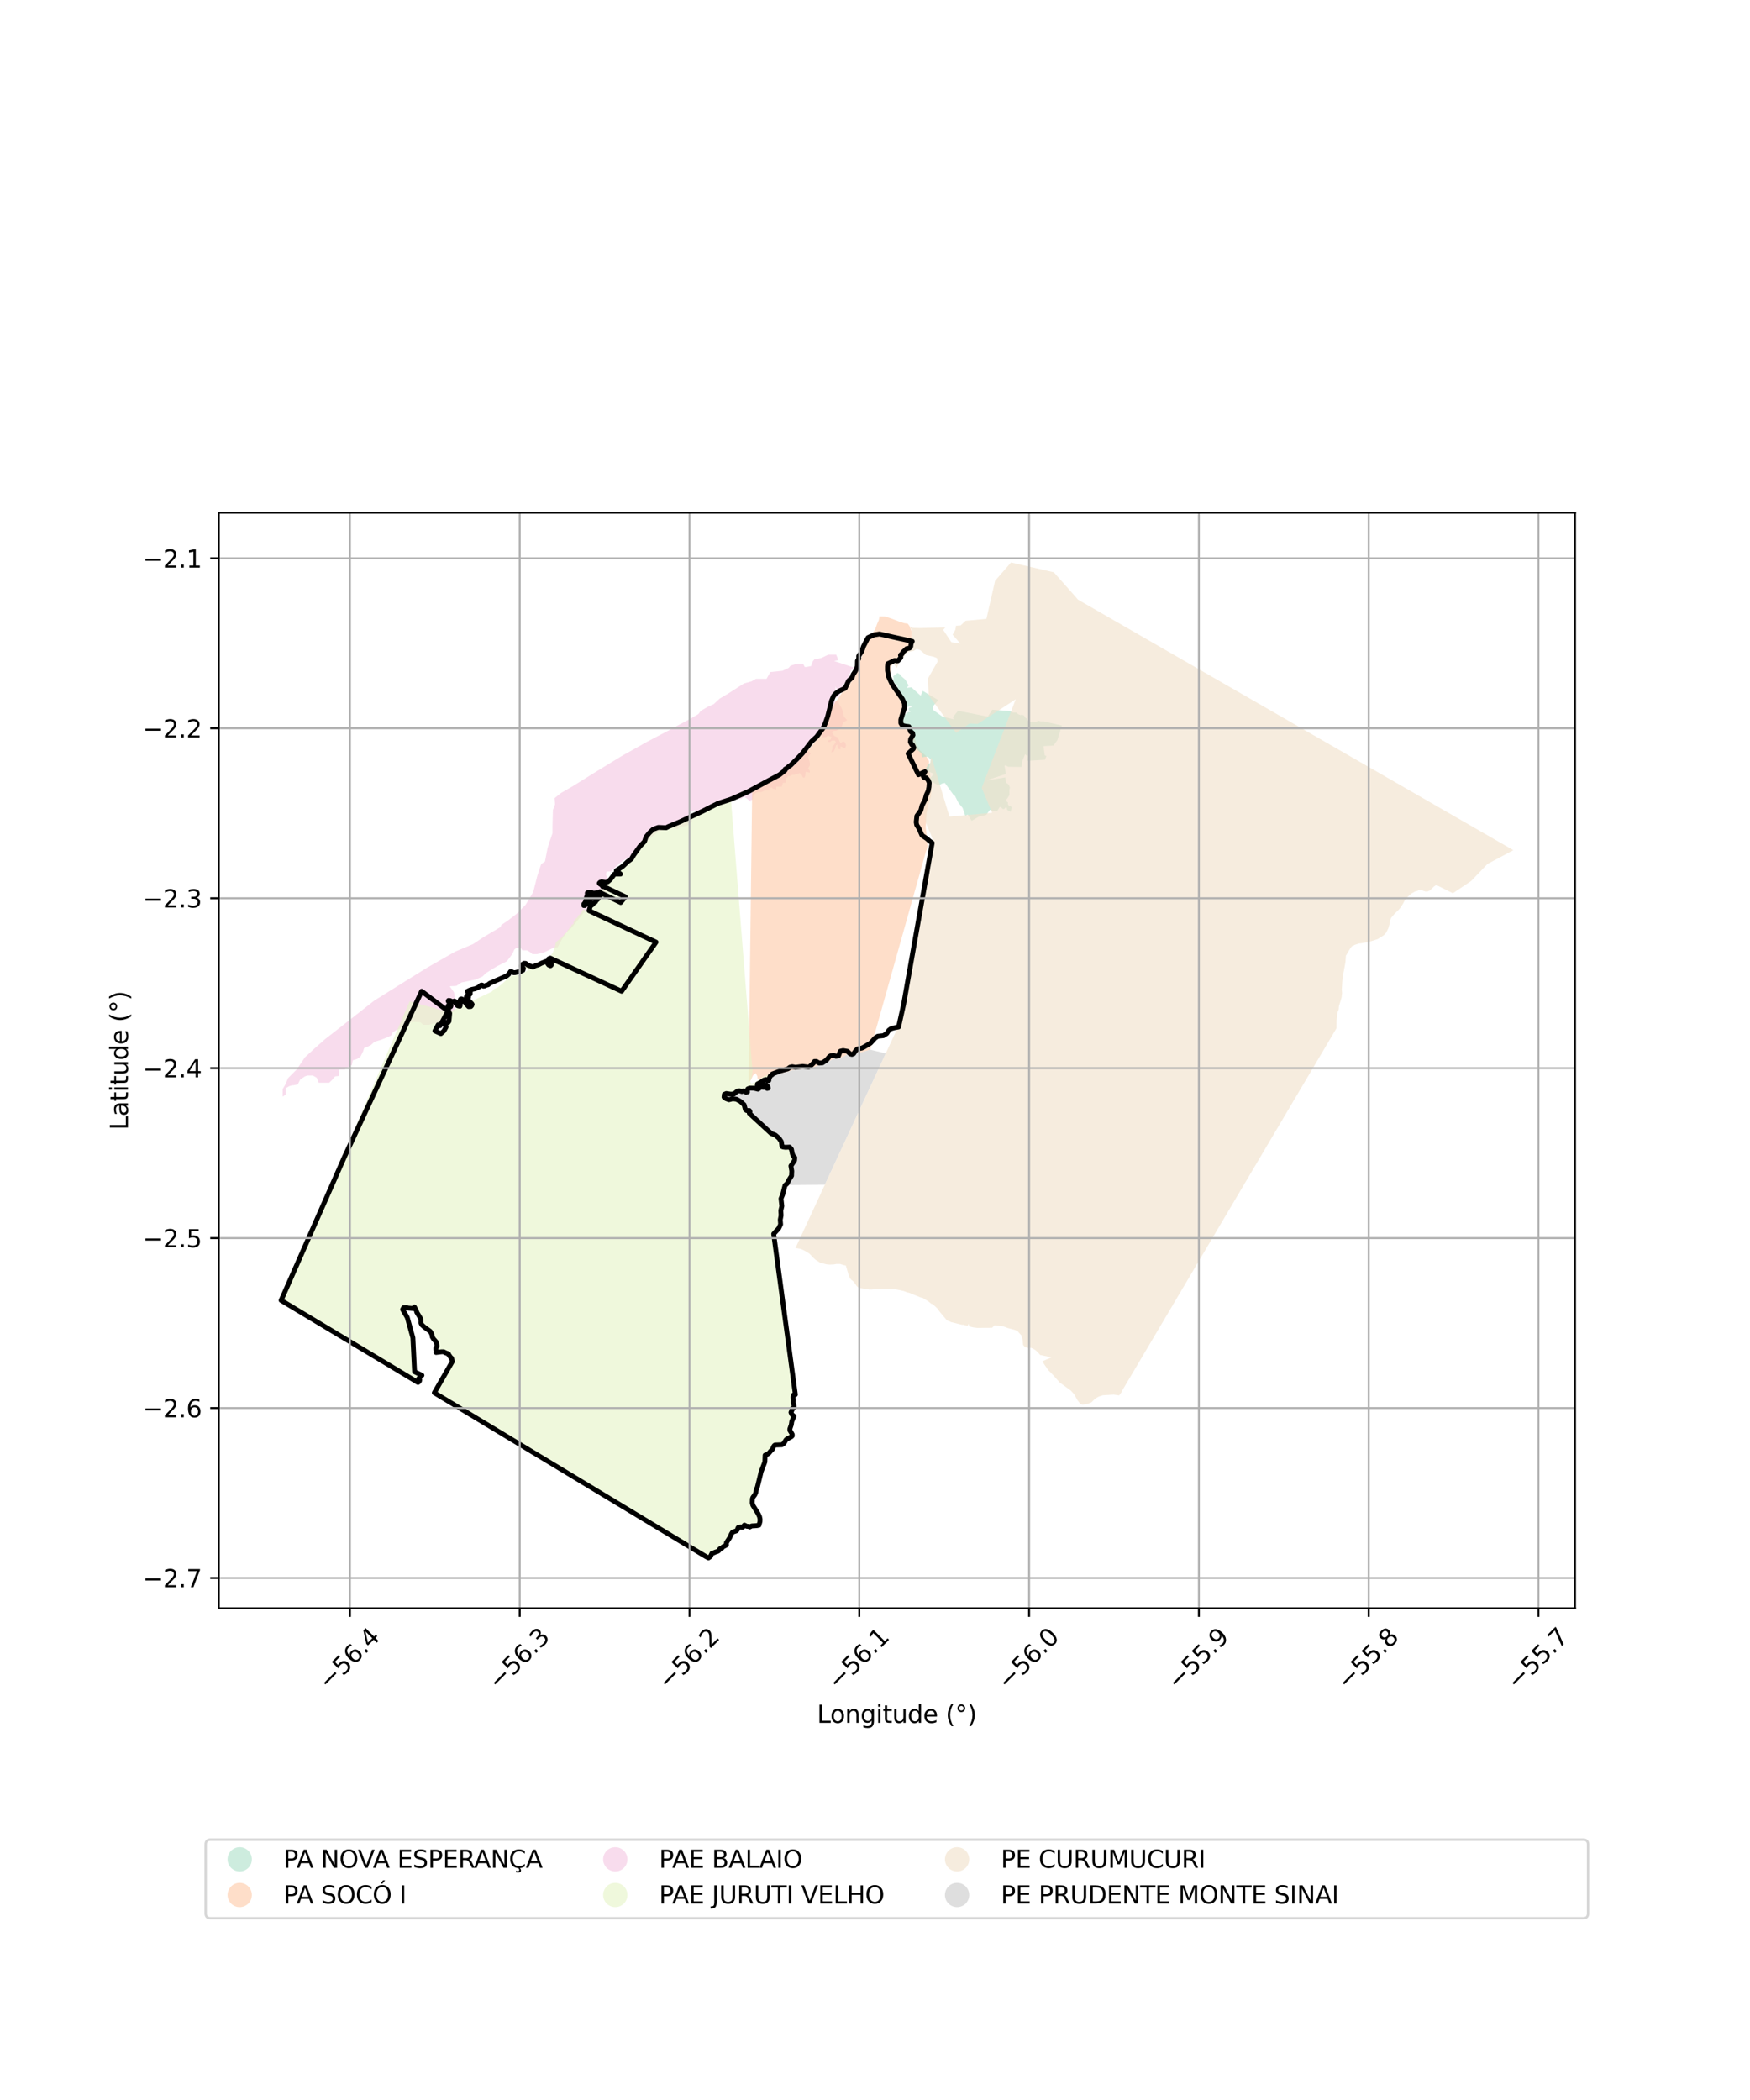 <?xml version="1.0" encoding="utf-8" standalone="no"?>
<!DOCTYPE svg PUBLIC "-//W3C//DTD SVG 1.1//EN"
  "http://www.w3.org/Graphics/SVG/1.1/DTD/svg11.dtd">
<svg xmlns:xlink="http://www.w3.org/1999/xlink" width="720pt" height="864pt" viewBox="0 0 720 864" xmlns="http://www.w3.org/2000/svg" version="1.1">
 <defs>
  <style type="text/css">*{stroke-linejoin: round; stroke-linecap: butt}</style>
 </defs>
 <g id="figure_1">
  <g id="patch_1">
   <path d="M 0 864 
L 720 864 
L 720 0 
L 0 0 
z
" style="fill: #ffffff"/>
  </g>
  <g id="axes_1">
   <g id="patch_2">
    <path d="M 90 661.718 
L 648 661.718 
L 648 210.922 
L 90 210.922 
z
" style="fill: #ffffff"/>
   </g>
   <g id="PatchCollection_1">
    <path d="M 228.176 328.374 
L 230.766 326.286 
L 235.601 323.501 
L 245.098 317.583 
L 255.631 311.143 
L 266.164 305.224 
L 274.453 300.872 
L 284.468 295.475 
L 287.403 293.735 
L 288.266 292.517 
L 291.202 290.776 
L 293.619 289.731 
L 296.036 287.469 
L 299.835 285.206 
L 306.05 281.203 
L 309.159 280.332 
L 311.058 279.287 
L 313.476 279.286 
L 315.376 279.285 
L 316.929 276.501 
L 321.937 275.977 
L 324.528 274.758 
L 325.218 273.888 
L 327.463 273.191 
L 328.672 273.016 
L 330.399 273.015 
L 331.091 274.406 
L 331.781 274.406 
L 333.681 274.057 
L 334.198 272.665 
L 334.371 272.143 
L 335.061 271.274 
L 337.824 270.75 
L 340.76 269.357 
L 344.041 269.355 
L 344.733 271.094 
L 344.733 271.616 
L 343.179 271.964 
L 351.644 274.742 
L 350.867 275.264 
L 350.09 275.786 
L 349.745 277.004 
L 349.228 278.395 
L 348.02 280.309 
L 347.33 281.179 
L 346.467 282.397 
L 346.468 283.962 
L 345.605 285.006 
L 345.433 286.224 
L 343.879 287.268 
L 343.188 286.92 
L 344.914 284.833 
L 343.703 282.399 
L 343.877 284.659 
L 342.842 285.877 
L 342.497 287.443 
L 343.707 288.311 
L 345.089 288.485 
L 345.089 289.354 
L 345.608 290.223 
L 346.126 291.093 
L 346.991 293.179 
L 347.078 293.961 
L 347.165 294.744 
L 348.548 296.308 
L 346.994 297.179 
L 346.304 298.918 
L 345.613 299.788 
L 344.06 300.659 
L 343.023 300.659 
L 342.333 301.355 
L 343.197 302.746 
L 344.752 303.441 
L 345.271 304.658 
L 345.79 305.701 
L 346.998 305.005 
L 347.69 305.526 
L 348.035 306.395 
L 348.036 306.917 
L 347.691 307.961 
L 346.309 307.266 
L 345.791 307.092 
L 345.791 308.31 
L 344.928 308.136 
L 344.581 307.093 
L 344.581 306.223 
L 343.89 306.746 
L 343.546 308.137 
L 343.028 309.181 
L 341.992 309.529 
L 342.509 307.964 
L 342.509 307.529 
L 342.509 307.094 
L 343.199 306.398 
L 343.89 305.354 
L 343.544 304.659 
L 342.335 304.66 
L 341.817 305.008 
L 341.471 305.356 
L 340.608 305.182 
L 340.263 306.052 
L 340.78 304.661 
L 341.126 304.486 
L 341.854 304.171 
L 341.816 303.79 
L 342.161 303.268 
L 340.606 302.574 
L 339.916 303.27 
L 338.879 303.27 
L 338.534 303.618 
L 338.361 302.575 
L 338.015 302.054 
L 337.152 302.924 
L 336.461 303.098 
L 335.77 303.098 
L 336.289 303.968 
L 335.771 304.663 
L 334.735 304.838 
L 334.045 305.36 
L 333.7 306.926 
L 332.146 307.622 
L 331.801 308.144 
L 333.011 309.361 
L 333.529 310.056 
L 332.494 311.448 
L 333.186 313.708 
L 333.187 314.926 
L 332.496 316.143 
L 332.842 316.665 
L 333.188 317.186 
L 333.188 317.882 
L 331.461 317.535 
L 331.289 319.274 
L 330.944 319.97 
L 330.253 319.797 
L 329.734 318.58 
L 329.043 318.058 
L 326.798 318.755 
L 325.934 318.756 
L 325.071 319.278 
L 324.207 319.279 
L 323.862 319.974 
L 323.344 319.975 
L 323.345 321.888 
L 323.518 322.062 
L 322.136 322.062 
L 321.619 323.628 
L 320.755 323.628 
L 319.374 323.629 
L 319.374 324.847 
L 317.992 324.5 
L 317.474 323.978 
L 316.438 324.327 
L 316.438 325.196 
L 314.538 325.197 
L 313.675 325.719 
L 312.984 325.894 
L 311.775 325.894 
L 310.912 326.243 
L 309.876 327.287 
L 309.704 329.026 
L 308.841 329.2 
L 308.841 329.896 
L 307.459 328.679 
L 306.076 327.811 
L 305.04 328.681 
L 303.831 328.682 
L 300.204 328.684 
L 297.613 328.859 
L 295.541 330.425 
L 293.987 329.904 
L 293.124 331.644 
L 291.915 331.993 
L 291.396 331.123 
L 291.051 331.993 
L 290.188 332.863 
L 289.671 334.429 
L 286.735 334.604 
L 285.87 333.213 
L 283.625 334.258 
L 283.626 334.78 
L 284.835 336.344 
L 284.664 338.257 
L 282.765 339.65 
L 281.21 339.998 
L 279.483 340.173 
L 278.965 341.217 
L 276.892 340.696 
L 275.683 340.349 
L 275.165 341.219 
L 273.956 341.394 
L 271.193 341.917 
L 269.984 342.787 
L 267.912 344.527 
L 266.531 346.093 
L 265.15 347.485 
L 263.942 348.877 
L 262.042 349.922 
L 259.453 352.358 
L 257.208 353.577 
L 255.308 354.795 
L 254.272 355.839 
L 252.891 357.057 
L 251.51 358.449 
L 249.61 358.624 
L 249.265 359.668 
L 250.303 362.276 
L 250.304 364.885 
L 249.442 367.32 
L 247.888 368.538 
L 247.37 369.756 
L 245.816 370.974 
L 244.435 371.496 
L 243.745 373.062 
L 242.19 373.585 
L 240.636 374.803 
L 239.773 376.021 
L 238.219 377.934 
L 236.838 379.674 
L 234.939 381.936 
L 233.558 383.154 
L 231.832 385.416 
L 230.624 387.504 
L 229.416 389.765 
L 227.688 389.94 
L 225.271 391.159 
L 223.371 392.029 
L 220.78 392.552 
L 219.053 392.553 
L 218.016 391.684 
L 216.806 390.989 
L 214.906 390.99 
L 214.215 389.947 
L 212.487 389.948 
L 211.624 390.644 
L 210.761 392.557 
L 208.517 395.515 
L 206.099 396.734 
L 204.717 397.43 
L 202.645 398.648 
L 199.882 400.389 
L 198.501 401.781 
L 195.737 403 
L 193.146 403.523 
L 189.865 404.22 
L 187.792 405.612 
L 185.028 405.787 
L 186.757 408.221 
L 187.103 409.96 
L 187.105 412.743 
L 187.105 414.308 
L 187.106 416.047 
L 185.034 417.092 
L 184.689 418.483 
L 183.826 420.397 
L 181.581 420.92 
L 180.371 421.094 
L 178.126 421.095 
L 176.571 421.618 
L 174.153 421.619 
L 172.943 420.576 
L 170.352 420.403 
L 167.588 420.926 
L 165.688 422.319 
L 164.998 423.015 
L 162.925 423.885 
L 161.543 424.755 
L 161.026 425.973 
L 159.644 426.669 
L 158.09 427.279 
L 156.535 427.888 
L 155.326 428.236 
L 154.117 428.585 
L 152.563 429.977 
L 151.181 430.673 
L 149.799 431.196 
L 149.454 432.413 
L 148.246 434.849 
L 146.864 435.719 
L 145.137 436.241 
L 144.792 438.154 
L 143.065 439.025 
L 141.856 440.069 
L 139.611 440.07 
L 139.439 442.679 
L 137.884 442.853 
L 136.848 444.071 
L 135.467 445.463 
L 134.257 445.464 
L 132.53 445.464 
L 131.148 445.465 
L 130.283 443.378 
L 129.506 442.944 
L 128.728 442.509 
L 128.383 442.51 
L 128.037 442.51 
L 126.482 442.51 
L 125.964 442.685 
L 125.446 442.859 
L 125.126 443.083 
L 124.41 443.555 
L 123.546 444.077 
L 123.201 444.773 
L 122.51 446.164 
L 120.783 446.513 
L 120.265 446.513 
L 119.056 446.861 
L 117.501 447.732 
L 117.502 449.993 
L 117.502 450.341 
L 116.293 451.211 
L 116.292 448.08 
L 117.328 446.34 
L 118.536 443.557 
L 122.162 439.903 
L 125.443 435.032 
L 127.515 433.118 
L 129.051 431.7 
L 130.024 430.815 
L 130.436 430.465 
L 132.015 429.063 
L 133.732 427.55 
L 139.778 422.839 
L 144.193 419.369 
L 153.937 411.715 
L 163.953 405.449 
L 175.697 398.139 
L 187.267 391.525 
L 194.694 388.391 
L 195.115 388.106 
L 196.766 386.999 
L 198.838 385.606 
L 205.919 381.429 
L 206.264 380.559 
L 208.854 378.819 
L 212.48 376.034 
L 216.279 372.206 
L 219.385 366.987 
L 221.11 360.204 
L 222.662 355.507 
L 224.216 354.463 
L 225.25 349.071 
L 226.112 346.288 
L 227.319 342.809 
L 227.318 339.679 
L 227.487 333.244 
L 228.35 330.983 
L 228.176 328.374 
" clip-path="url(#p80b4037faf)" style="fill: #f4cae4; fill-opacity: 0.65"/>
    <path d="M 368.004 272.469 
L 367.226 273.451 
L 366.448 274.433 
L 366.637 276.039 
L 366.76 278.451 
L 366.95 279.595 
L 366.953 279.614 
L 367.119 280.617 
L 369.4 283.546 
L 370.55 285.453 
L 372.445 288.955 
L 372.361 293.061 
L 371.558 297.022 
L 374.61 300.553 
L 375.029 300.678 
L 375.448 300.803 
L 375.853 302.086 
L 376.258 303.37 
L 376.358 303.686 
L 376.458 304.002 
L 376.691 304.742 
L 376.814 305.844 
L 378.539 308.786 
L 380.967 310.988 
L 382.2 313.135 
L 382.232 314.865 
L 382.264 316.595 
L 382.97 320.363 
L 383.228 325.749 
L 382.873 328.091 
L 382.044 330.604 
L 381.239 334.404 
L 380.874 340.361 
L 381.432 344.943 
L 381.573 348.239 
L 381.205 349.857 
L 381.049 350.021 
L 358.043 431.877 
L 354.244 433.004 
L 351.857 433.055 
L 349.706 432.939 
L 347.349 434.599 
L 344.662 435.621 
L 343.386 435.487 
L 338.413 437.766 
L 335.409 438.876 
L 332.081 439.671 
L 326.179 440.279 
L 324.541 440.795 
L 321.293 441.669 
L 318.832 442.043 
L 317.491 442.635 
L 315.667 442.996 
L 313.372 443.768 
L 311.706 444.045 
L 311.604 442.84 
L 310.944 441.566 
L 309.845 442.394 
L 308.926 444.345 
L 307.989 445.331 
L 309.454 325.698 
L 313.869 323.432 
L 318.355 320.681 
L 321.273 319.252 
L 323.941 317.183 
L 326.137 315.447 
L 328.484 313.224 
L 330.043 311.42 
L 332.224 308.879 
L 333.939 306.911 
L 335.962 304.373 
L 337.205 302.738 
L 338.746 299.969 
L 340.296 297.682 
L 341.046 295.252 
L 341.645 293.147 
L 342.403 291.119 
L 343.712 288.757 
L 344.569 287.693 
L 347.282 283.772 
L 349.782 281.224 
L 351.635 278.126 
L 352.443 276.62 
L 353.251 275.115 
L 353.835 272.285 
L 355.045 268.799 
L 356.871 264.253 
L 358.332 261.486 
L 360.036 258.955 
L 360.87 256.683 
L 361.558 255.14 
L 361.923 253.362 
L 361.928 253.603 
L 364.156 253.637 
L 367.279 254.697 
L 369.844 255.69 
L 371.926 256.37 
L 373.441 256.579 
L 374.175 257.53 
L 375.177 260.084 
L 374.773 264.116 
L 373.77 265.828 
L 372.056 267.796 
L 371.038 268.703 
L 369.012 271.08 
L 368.004 272.469 
" clip-path="url(#p80b4037faf)" style="fill: #fdcdac; fill-opacity: 0.65"/>
    <path d="M 379.666 284.268 
L 386.04 288.05 
L 383.88 290.556 
L 383.934 292.081 
L 387.749 294.84 
L 392.453 295.954 
L 392.014 295.075 
L 394.173 292.44 
L 406.442 294.834 
L 408.227 291.985 
L 411.894 292.276 
L 413.996 292.443 
L 415.56 292.567 
L 416.692 293.126 
L 418.194 293.17 
L 418.901 293.812 
L 419.71 294.14 
L 419.839 294.263 
L 420.454 294.026 
L 421.353 294.404 
L 421.727 295.186 
L 422.589 295.735 
L 422.894 296.517 
L 423.926 297.047 
L 424.509 296.879 
L 426.319 296.943 
L 427.336 296.575 
L 428.194 296.844 
L 429.488 296.818 
L 436.866 298.513 
L 435.022 304.538 
L 433.422 306.746 
L 429.341 306.977 
L 429.84 310.805 
L 430.522 311.016 
L 429.939 312.577 
L 422.748 313.026 
L 422.859 310.876 
L 422.355 310.875 
L 421.901 310.433 
L 421.785 310.232 
L 420.511 313.41 
L 420.308 315.546 
L 414.781 315.484 
L 413.699 314.852 
L 413.316 315.093 
L 413.857 318.429 
L 405.735 321.13 
L 413.646 319.827 
L 413.868 322.003 
L 414.71 322.541 
L 415.196 323.159 
L 415.494 324.054 
L 415.289 325.101 
L 415.314 327.117 
L 414.347 328.616 
L 414.059 328.835 
L 414.122 329.722 
L 414.748 330.206 
L 414.62 330.745 
L 415.041 331.495 
L 415.953 331.799 
L 416.206 332.242 
L 415.904 333.839 
L 415.628 333.953 
L 414.335 333.182 
L 414.215 332.352 
L 413.976 331.947 
L 413.076 332.889 
L 412.646 332.87 
L 411.85 332.158 
L 411.33 331.965 
L 410.537 333.325 
L 410.034 333.85 
L 409.385 333.506 
L 408.481 333.62 
L 407.435 333.18 
L 407.236 333.255 
L 405.754 335.278 
L 402.799 335.928 
L 399.765 337.719 
L 398.112 335.098 
L 397.16 335.712 
L 396.063 332.42 
L 394.343 330.334 
L 392.796 327.254 
L 392.535 327.383 
L 388.765 322.14 
L 387.514 322.409 
L 386.533 323.028 
L 385.726 322.954 
L 383.518 321.656 
L 382.734 323.319 
L 382.509 322.391 
L 382.577 322.191 
L 382.173 321.677 
L 381.051 321.76 
L 384.216 318.493 
L 383.812 318.134 
L 381.89 317.453 
L 381.896 317.494 
L 381.286 316.904 
L 381.104 315.658 
L 381.453 315.532 
L 381.636 314.497 
L 382.36 314.217 
L 382.85 313.79 
L 382.942 312.506 
L 381.749 311.381 
L 380.76 311.354 
L 379.312 311.559 
L 379.147 309.998 
L 376.18 307.437 
L 375.048 307.176 
L 374.564 306.186 
L 375.909 304.302 
L 376.02 303.443 
L 375.82 302.728 
L 375.131 302.52 
L 374.936 301.634 
L 374.614 299.858 
L 374.167 299.467 
L 373.178 299.156 
L 372.463 299.228 
L 371.995 299.615 
L 371.534 299.492 
L 371.359 299.016 
L 371.477 295.468 
L 372.377 293.938 
L 373.697 292.895 
L 374.414 292.921 
L 374.571 292.714 
L 373.97 292.276 
L 373.825 291.581 
L 374.302 291.055 
L 375.019 290.914 
L 374.999 290.422 
L 374.391 290.412 
L 373.33 290.938 
L 373.023 290.646 
L 372.712 289.879 
L 371.984 289.098 
L 372.216 288.586 
L 372.204 287.984 
L 370.304 288.378 
L 370.392 287.623 
L 370.744 286.65 
L 370.597 286.066 
L 370.969 285.754 
L 370.762 285.506 
L 369.864 285.313 
L 369.527 284.379 
L 368.76 284.003 
L 368.687 283.649 
L 369.306 282.877 
L 369.217 281.996 
L 367.669 280.788 
L 367.513 279.399 
L 367.672 278.836 
L 367.435 278.292 
L 369.237 276.861 
L 370.252 277.455 
L 370.758 278.152 
L 372.548 279.696 
L 373.214 281.015 
L 373.886 281.958 
L 373.016 283.02 
L 374.978 282.786 
L 378.791 286.233 
L 379.666 284.268 
" clip-path="url(#p80b4037faf)" style="fill: #b3e2cd; fill-opacity: 0.65"/>
    <path d="M 274.733 340.326 
L 279.636 338.298 
L 288.615 334.087 
L 294.979 330.861 
L 297.335 330.099 
L 300.491 329.068 
L 300.728 328.963 
L 301.148 334.263 
L 309.497 439.51 
L 309.653 439.51 
L 309.629 440.255 
L 309.481 441.496 
L 309.285 442.986 
L 308.718 444.526 
L 308.793 445.37 
L 309.163 445.817 
L 310.717 445.245 
L 313.554 443.232 
L 315.75 442.287 
L 316.392 441.772 
L 316.861 441.822 
L 317.473 442.113 
L 317.454 442.368 
L 316.615 442.964 
L 316.147 444.032 
L 316.024 444.802 
L 315.481 444.902 
L 314.864 444.43 
L 314.025 444.654 
L 312.644 445.574 
L 311.361 446.245 
L 311.287 446.866 
L 311.904 447.064 
L 313.459 446.691 
L 314.791 446.615 
L 315.606 447.285 
L 315.804 447.955 
L 315.335 448.08 
L 314.644 447.484 
L 313.903 447.609 
L 313.212 447.51 
L 312.349 447.635 
L 311.954 448.107 
L 311.56 448.38 
L 309.955 447.984 
L 308.178 447.935 
L 307.389 448.259 
L 307.167 449.029 
L 307.242 449.525 
L 306.625 449.65 
L 305.711 449.054 
L 304.947 449.353 
L 303.91 449.031 
L 303.046 449.205 
L 301.715 450.323 
L 300.407 450.448 
L 298.506 450.176 
L 297.717 450.524 
L 297.594 451.642 
L 298.384 452.262 
L 299.618 452.733 
L 301.148 452.335 
L 302.703 452.508 
L 304.382 453.45 
L 305.863 454.815 
L 306.382 456.815 
L 306.851 457.162 
L 308.011 457.161 
L 308.258 457.658 
L 307.987 458.304 
L 310.52 460.631 
L 311.388 461.535 
L 311.718 461.879 
L 312.095 462.208 
L 312.472 462.537 
L 314.069 463.93 
L 314.257 464.104 
L 314.444 464.279 
L 315.888 465.624 
L 316.997 466.605 
L 318.682 467.273 
L 319.436 467.919 
L 320.19 468.565 
L 321.167 469.992 
L 321.44 471.965 
L 321.906 472.17 
L 322.394 472.237 
L 322.882 472.304 
L 324.566 472.213 
L 324.943 472.645 
L 325.32 473.077 
L 325.676 474.906 
L 326.031 475.798 
L 326.697 476.511 
L 326.609 477.716 
L 325.634 479.144 
L 325.103 479.947 
L 325.281 480.996 
L 325.459 482.044 
L 325.371 484.007 
L 324.244 485.81 
L 323.903 486.492 
L 323.562 487.174 
L 323.049 487.641 
L 322.681 487.976 
L 322.284 489.635 
L 321.716 491.724 
L 321.036 493.386 
L 321.208 495.045 
L 321.379 496.504 
L 320.954 498.364 
L 321.069 500.309 
L 320.728 502.092 
L 320.872 504.009 
L 320.077 505.668 
L 318.029 507.907 
L 318.094 508.572 
L 326.942 574.06 
L 326.197 574.192 
L 326.019 575.08 
L 326.105 576.221 
L 326.077 577.476 
L 326.47 578.919 
L 326.379 579.375 
L 325.835 579.627 
L 325.494 579.901 
L 325.63 580.267 
L 325.426 580.839 
L 325.131 581.364 
L 325.496 582.186 
L 326.36 582.942 
L 326.316 583.121 
L 326.026 583.716 
L 325.747 584.159 
L 325.507 584.632 
L 325.467 585.045 
L 325.447 585.256 
L 325.438 585.478 
L 325.418 585.699 
L 325.398 585.92 
L 325.338 586.142 
L 325.278 586.363 
L 325.148 586.746 
L 324.929 587.27 
L 324.749 587.743 
L 324.649 588.226 
L 324.64 588.689 
L 324.7 588.8 
L 324.76 588.931 
L 324.82 589.021 
L 324.93 589.172 
L 325.03 589.313 
L 325.13 589.464 
L 325.2 589.585 
L 325.29 589.756 
L 325.361 589.887 
L 325.441 590.027 
L 325.511 590.128 
L 325.561 590.209 
L 325.581 590.249 
L 325.601 590.299 
L 325.651 590.43 
L 325.671 590.571 
L 325.681 590.712 
L 325.656 590.995 
L 325.353 591.333 
L 324.926 591.609 
L 324.399 591.847 
L 323.982 591.991 
L 323.862 592.062 
L 323.692 592.163 
L 323.532 592.263 
L 323.372 592.374 
L 323.232 592.495 
L 323.162 592.535 
L 323.162 592.576 
L 323.092 592.646 
L 322.982 592.827 
L 322.89 593.048 
L 322.766 593.383 
L 322.511 593.777 
L 322.173 594.16 
L 321.794 594.439 
L 321.364 594.681 
L 321.234 594.681 
L 321.034 594.701 
L 320.834 594.711 
L 320.634 594.732 
L 320.434 594.742 
L 320.234 594.742 
L 320.054 594.762 
L 319.736 594.751 
L 319.494 594.742 
L 319.434 594.742 
L 319.234 594.722 
L 319.034 594.723 
L 318.834 594.743 
L 318.634 594.783 
L 318.444 594.844 
L 318.374 594.904 
L 318.184 595.096 
L 318.054 595.287 
L 317.974 595.488 
L 317.934 595.69 
L 317.894 595.891 
L 317.814 596.092 
L 317.775 596.183 
L 317.755 596.223 
L 317.725 596.294 
L 317.625 596.425 
L 317.625 596.465 
L 317.505 596.576 
L 317.04 596.979 
L 316.695 597.351 
L 316.416 597.754 
L 316.126 598.077 
L 315.956 598.208 
L 315.806 598.338 
L 315.686 598.409 
L 315.656 598.439 
L 315.626 598.449 
L 315.602 598.471 
L 315.316 598.632 
L 314.496 598.976 
L 314.497 599.619 
L 314.507 599.658 
L 314.562 600.191 
L 314.547 600.68 
L 314.498 601.208 
L 314.418 601.661 
L 314.398 601.732 
L 314.358 601.893 
L 314.288 602.054 
L 314.228 602.215 
L 314.149 602.386 
L 314.069 602.577 
L 313.859 603.182 
L 313.684 603.635 
L 313.46 604.098 
L 313.28 604.48 
L 313.21 604.652 
L 313.17 604.813 
L 313.1 604.974 
L 313.03 605.135 
L 312.98 605.296 
L 312.931 605.457 
L 312.891 605.618 
L 312.841 605.779 
L 312.791 605.94 
L 312.697 606.283 
L 312.577 606.788 
L 312.486 607.293 
L 312.39 607.766 
L 312.222 608.299 
L 312.135 608.691 
L 312.093 608.88 
L 312.053 609.061 
L 312.003 609.243 
L 311.953 609.424 
L 311.903 609.665 
L 311.823 609.927 
L 311.699 610.551 
L 311.54 611.146 
L 311.46 611.619 
L 311.35 612.022 
L 311.291 612.132 
L 311.201 612.314 
L 311.101 612.495 
L 310.981 612.676 
L 310.891 612.857 
L 310.851 613.039 
L 310.821 613.22 
L 310.801 613.401 
L 310.772 613.683 
L 310.702 614.347 
L 310.507 614.841 
L 310.243 615.294 
L 309.933 615.646 
L 309.833 615.727 
L 309.663 615.928 
L 309.444 616.361 
L 309.383 616.482 
L 309.363 616.563 
L 309.314 616.764 
L 309.254 616.966 
L 309.234 617.167 
L 309.204 617.368 
L 309.184 617.57 
L 309.164 617.771 
L 309.164 617.972 
L 309.165 618.375 
L 309.195 618.576 
L 309.245 618.878 
L 309.435 619.542 
L 309.706 619.945 
L 309.916 620.378 
L 310.196 620.78 
L 310.246 620.86 
L 310.387 621.052 
L 310.557 621.283 
L 310.687 621.454 
L 310.847 621.706 
L 310.967 621.897 
L 311.177 622.307 
L 311.378 622.722 
L 311.668 623.124 
L 311.908 623.557 
L 312.099 623.939 
L 312.129 624.05 
L 312.199 624.271 
L 312.269 624.493 
L 312.329 624.714 
L 312.372 624.958 
L 312.41 625.241 
L 312.438 625.756 
L 312.387 626.268 
L 312.27 626.78 
L 311.961 627.761 
L 311.371 627.976 
L 311.171 627.936 
L 310.971 627.936 
L 310.771 627.926 
L 310.571 627.937 
L 310.371 627.977 
L 310.171 628.007 
L 309.971 628.028 
L 309.771 628.058 
L 309.571 628.068 
L 309.371 628.058 
L 309.171 628.058 
L 308.971 628.059 
L 308.911 628.059 
L 308.861 628.129 
L 308.791 628.179 
L 308.691 628.32 
L 308.571 628.451 
L 308.531 628.492 
L 308.371 628.542 
L 308.301 628.552 
L 308.171 628.502 
L 308.001 628.401 
L 307.771 628.261 
L 307.571 628.241 
L 307.371 628.271 
L 307.171 628.301 
L 307.091 628.301 
L 307.081 628.271 
L 306.971 628.231 
L 306.921 628.201 
L 306.821 628.11 
L 306.661 627.949 
L 306.451 627.819 
L 306.251 627.738 
L 306.051 627.728 
L 305.981 627.728 
L 305.941 627.759 
L 305.851 627.819 
L 305.711 627.97 
L 305.711 627.98 
L 305.611 628.131 
L 305.511 628.323 
L 305.381 628.504 
L 305.321 628.584 
L 305.151 628.655 
L 305.081 628.685 
L 304.951 628.665 
L 304.751 628.575 
L 304.551 628.494 
L 304.371 628.464 
L 304.191 628.485 
L 304.181 628.505 
L 304.071 628.535 
L 304.011 628.595 
L 303.961 628.636 
L 303.831 628.666 
L 303.651 628.676 
L 303.471 628.717 
L 303.431 628.717 
L 303.321 628.848 
L 303.251 629.029 
L 303.221 629.23 
L 303.172 629.431 
L 303.082 629.633 
L 302.962 629.834 
L 302.832 629.975 
L 302.812 629.985 
L 302.692 630.086 
L 302.512 630.177 
L 302.332 630.247 
L 302.152 630.298 
L 301.972 630.328 
L 301.792 630.369 
L 301.612 630.399 
L 301.432 630.439 
L 301.252 630.5 
L 301.092 630.631 
L 300.982 630.772 
L 300.852 630.983 
L 300.733 631.165 
L 300.633 631.346 
L 300.563 631.527 
L 300.49 631.799 
L 300.426 632.039 
L 300.331 632.241 
L 300.293 632.242 
L 300.203 632.473 
L 300.063 632.671 
L 299.934 632.876 
L 299.804 633.078 
L 299.644 633.259 
L 299.454 633.501 
L 299.284 633.763 
L 299.144 633.964 
L 299.014 634.165 
L 298.894 634.367 
L 298.775 634.568 
L 298.655 634.77 
L 298.575 634.971 
L 298.592 635.23 
L 298.598 635.245 
L 298.677 635.461 
L 298.717 635.634 
L 298.705 635.706 
L 298.655 635.837 
L 298.595 635.897 
L 298.356 636.078 
L 298.136 636.189 
L 297.896 636.3 
L 297.656 636.381 
L 297.416 636.482 
L 297.176 636.653 
L 297.106 636.703 
L 296.894 637.029 
L 296.811 637.115 
L 296.794 637.133 
L 296.725 637.203 
L 296.531 637.301 
L 296.516 637.298 
L 296.436 637.338 
L 296.316 637.338 
L 296.136 637.368 
L 295.956 637.429 
L 295.896 637.459 
L 295.796 637.55 
L 295.706 637.701 
L 295.676 637.791 
L 295.666 637.832 
L 295.617 637.932 
L 295.537 638.114 
L 295.407 638.265 
L 295.197 638.416 
L 295.017 638.537 
L 294.837 638.577 
L 294.657 638.614 
L 294.477 638.628 
L 294.297 638.668 
L 294.117 638.739 
L 293.937 638.86 
L 293.767 638.97 
L 293.597 639.051 
L 293.417 639.122 
L 293.237 639.152 
L 293.112 639.18 
L 293.057 639.192 
L 292.877 639.223 
L 292.697 639.293 
L 292.627 639.323 
L 292.607 639.374 
L 292.567 639.424 
L 292.497 639.626 
L 292.477 639.807 
L 292.458 639.988 
L 292.398 640.169 
L 292.298 640.35 
L 292.168 640.502 
L 291.988 640.673 
L 291.838 640.784 
L 291.688 640.905 
L 291.538 640.985 
L 291.358 641.106 
L 291.188 641.227 
L 290.205 640.725 
L 178.391 573.29 
L 185.686 560.723 
L 185.836 560.412 
L 185.818 560.166 
L 185.591 559.62 
L 185.521 559.18 
L 185.416 558.968 
L 185.153 558.775 
L 184.873 558.493 
L 184.576 558.071 
L 184.436 557.754 
L 184.278 557.472 
L 184.226 557.296 
L 184.103 557.226 
L 183.678 557.124 
L 183.313 557.007 
L 183.113 556.89 
L 182.847 556.74 
L 182.648 556.573 
L 182.432 556.523 
L 182.199 556.423 
L 181.967 556.423 
L 181.768 556.44 
L 181.552 556.44 
L 181.334 556.432 
L 179.113 556.709 
L 179.387 556.326 
L 179.176 555.964 
L 179.007 555.348 
L 179.071 554.706 
L 179.514 554.259 
L 179.535 553.983 
L 179.302 553.217 
L 179.154 552.389 
L 178.118 551.22 
L 177.547 550.307 
L 177.378 549.202 
L 176.722 548.033 
L 174.321 546.3 
L 173.238 545.319 
L 173.073 544.95 
L 172.869 544.496 
L 172.895 543.328 
L 172.684 542.612 
L 171.158 540.11 
L 171.023 539.511 
L 170.203 538.002 
L 169.52 538.189 
L 169.016 538.276 
L 167.67 538.46 
L 166.779 538.196 
L 165.771 538.277 
L 165.35 539.004 
L 167.264 542.289 
L 169.582 550.66 
L 170.272 564.623 
L 173.227 566.068 
L 173.3 566.115 
L 173.229 566.146 
L 173.137 566.192 
L 173.005 566.311 
L 172.879 566.436 
L 172.758 566.544 
L 172.54 566.674 
L 172.402 566.754 
L 172.287 566.844 
L 172.161 566.941 
L 172.086 567.032 
L 172.011 567.134 
L 171.993 567.243 
L 172.016 567.346 
L 172.129 567.483 
L 172.26 567.586 
L 172.334 567.718 
L 172.372 567.848 
L 172.394 567.974 
L 172.394 568.105 
L 172.37 568.23 
L 172.312 568.407 
L 172.237 568.555 
L 172.144 568.663 
L 172.064 568.754 
L 171.92 568.868 
L 171.788 568.97 
L 171.668 569.044 
L 115.364 535.265 
L 168.525 411.97 
L 184.018 416.246 
L 180.754 422.274 
L 179.983 421.877 
L 178.626 424.412 
L 180.984 425.465 
L 182.313 424.438 
L 183.255 422.764 
L 182.808 421.866 
L 181.79 421.142 
L 181.966 420.781 
L 182.76 420.905 
L 184.001 421.005 
L 184.423 420.43 
L 184.719 417.183 
L 184.294 416.546 
L 202.396 407.948 
L 203.34 406.864 
L 204.852 406.201 
L 206.784 404.601 
L 209.588 401.975 
L 210.771 401.291 
L 212.02 401.268 
L 213.803 401.068 
L 214.876 400.715 
L 216.957 399.302 
L 217.351 398.685 
L 216.935 398.442 
L 216.321 398.575 
L 215.751 398.024 
L 214.875 397.627 
L 214.852 397.01 
L 215.29 396.591 
L 215.926 396.612 
L 216.912 397.362 
L 218.14 397.868 
L 218.973 398.132 
L 220.024 397.536 
L 221.076 397.271 
L 222.572 396.502 
L 224.456 395.773 
L 224.96 395.883 
L 225.07 396.787 
L 225.443 397.272 
L 226.166 397.603 
L 226.495 397.36 
L 226.472 395.64 
L 226.231 395.353 
L 225.951 394.631 
L 225.879 394.412 
L 225.995 394.13 
L 226.23 393.535 
L 227.501 391.859 
L 227.916 390.602 
L 228.419 389.036 
L 228.594 387.977 
L 229.142 387.271 
L 230.171 386.477 
L 231.332 385.484 
L 232.437 384.056 
L 233.313 383.636 
L 233.356 383.239 
L 233.422 382.776 
L 234.145 382.224 
L 234.32 381.607 
L 234.889 381.298 
L 235.064 380.857 
L 235.218 380.438 
L 235.744 380.217 
L 236.116 379.886 
L 235.875 379.489 
L 236.116 379.18 
L 236.422 378.563 
L 236.86 377.967 
L 237.43 377.57 
L 238.108 376.467 
L 238.965 375.816 
L 239.797 374.272 
L 240.214 374.029 
L 240.543 374.492 
L 240.937 374.624 
L 242.405 373.675 
L 242.602 373.013 
L 243.544 372.395 
L 243.938 371.822 
L 244.683 371.336 
L 244.923 370.851 
L 245.427 370.388 
L 245.843 370.035 
L 245.887 369.351 
L 246.478 368.888 
L 246.938 368.248 
L 246.741 367.829 
L 246.281 368.028 
L 245.689 368.491 
L 243.717 369.462 
L 242.754 370.124 
L 242.14 370.941 
L 241.089 371.625 
L 240.826 372.309 
L 240.323 372.816 
L 239.906 372.816 
L 239.884 372.265 
L 240.278 371.802 
L 240.695 371.043 
L 240.826 370.117 
L 241.044 369.257 
L 241.395 369.036 
L 241.987 368.926 
L 242.227 368.396 
L 243.016 368.374 
L 243.125 367.933 
L 242.775 367.845 
L 242.183 367.999 
L 241.636 368.419 
L 241.351 368.242 
L 241.35 367.647 
L 241.832 367.382 
L 242.687 367.382 
L 243.892 367.756 
L 245.295 367.601 
L 245.974 367.645 
L 246.522 367.159 
L 246.828 366.365 
L 247.332 365.703 
L 247.616 365.02 
L 247.353 364.424 
L 246.608 364.028 
L 246.257 363.631 
L 246.585 363.278 
L 247.265 363.035 
L 247.834 363.145 
L 248.908 363.365 
L 249.785 363.012 
L 250.814 362.129 
L 251.756 360.938 
L 252.522 359.879 
L 254.999 359.867 
L 253.275 358.464 
L 255.834 356.768 
L 257.945 354.753 
L 259.489 353.634 
L 260.339 352.159 
L 261.697 350.17 
L 262.952 348.491 
L 264.87 346.493 
L 265.479 344.618 
L 266.859 342.938 
L 268.42 341.448 
L 270.554 340.686 
L 272.777 340.774 
L 273.799 340.819 
L 274.733 340.326 
" clip-path="url(#p80b4037faf)" style="fill: #e6f5c9; fill-opacity: 0.65"/>
    <path d="M 364.425 433.404 
L 340.46 485.077 
L 339.374 487.418 
L 323.589 487.543 
L 323.903 486.492 
L 324.244 485.81 
L 325.371 484.007 
L 325.459 482.044 
L 325.281 480.996 
L 325.103 479.947 
L 325.634 479.144 
L 326.609 477.716 
L 326.697 476.511 
L 324.943 472.645 
L 322.394 472.237 
L 319.436 467.919 
L 314.257 464.104 
L 312.095 462.208 
L 311.718 461.879 
L 311.388 461.535 
L 310.52 460.631 
L 307.987 458.304 
L 308.258 457.658 
L 308.011 457.161 
L 306.851 457.162 
L 306.382 456.815 
L 305.863 454.815 
L 304.382 453.45 
L 302.703 452.508 
L 301.148 452.335 
L 299.619 452.733 
L 298.384 452.262 
L 297.594 451.642 
L 297.717 450.524 
L 298.507 450.176 
L 300.407 450.448 
L 301.715 450.323 
L 303.047 449.205 
L 303.91 449.031 
L 304.947 449.353 
L 305.712 449.054 
L 306.625 449.65 
L 307.242 449.525 
L 307.168 449.029 
L 307.389 448.259 
L 308.179 447.935 
L 309.955 447.984 
L 311.56 448.38 
L 311.954 448.107 
L 312.349 447.635 
L 313.212 447.51 
L 313.903 447.609 
L 314.644 447.484 
L 315.335 448.08 
L 315.804 447.955 
L 315.606 447.285 
L 314.791 446.615 
L 313.459 446.691 
L 311.904 447.064 
L 311.287 446.866 
L 311.361 446.245 
L 312.644 445.574 
L 314.025 444.654 
L 314.864 444.43 
L 315.481 444.902 
L 317.49 442.635 
L 318.832 442.043 
L 321.293 441.669 
L 324.54 440.795 
L 326.179 440.279 
L 332.081 439.671 
L 335.409 438.876 
L 338.413 437.766 
L 343.385 435.487 
L 344.662 435.621 
L 347.349 434.599 
L 349.706 432.939 
L 351.857 433.055 
L 354.244 433.004 
L 358.043 431.877 
L 364.425 433.404 
" clip-path="url(#p80b4037faf)" style="fill: #cccccc; fill-opacity: 0.65"/>
    <path d="M 415.962 231.413 
L 433.573 235.457 
L 442.069 245.041 
L 443.506 246.704 
L 447.009 248.72 
L 622.636 349.791 
L 611.989 355.462 
L 605.256 362.487 
L 597.747 367.515 
L 591.578 364.435 
L 590.751 364.246 
L 589.913 364.804 
L 588.204 366.458 
L 587.905 366.476 
L 587.585 366.676 
L 587.486 366.752 
L 586.512 366.796 
L 585.07 366.317 
L 584.95 366.276 
L 583.83 366.233 
L 583.279 366.48 
L 582.08 366.825 
L 580.673 367.655 
L 579.113 368.989 
L 577.859 370.583 
L 577.275 371.741 
L 576.218 373.407 
L 575.364 374.404 
L 573.78 375.94 
L 572.341 377.633 
L 571.935 378.707 
L 571.646 380.411 
L 571.186 381.98 
L 570.336 383.656 
L 569.51 384.617 
L 569.428 384.714 
L 566.777 386.389 
L 562.553 387.715 
L 562.429 387.729 
L 561.924 387.733 
L 560.529 388.014 
L 558.928 388.216 
L 557.297 388.781 
L 556.895 389.032 
L 556.79 389.098 
L 556.235 389.294 
L 555.686 389.962 
L 555.296 390.624 
L 555.265 390.683 
L 555.236 390.708 
L 555.193 390.723 
L 553.914 392.949 
L 553.763 393.004 
L 553.748 393.089 
L 553.586 395.639 
L 552.977 399.108 
L 552.544 401.238 
L 552.261 403.716 
L 552.052 407.222 
L 552.176 408.504 
L 551.972 410.374 
L 550.882 413.967 
L 550.759 415.433 
L 550.253 416.655 
L 549.894 420.087 
L 549.886 421.225 
L 549.872 423.033 
L 461.502 572.471 
L 461.529 572.504 
L 461.544 572.545 
L 461.544 572.59 
L 461.529 572.631 
L 460.448 574.107 
L 458.197 573.78 
L 453.783 574.056 
L 452.114 574.563 
L 450.535 575.476 
L 449.124 576.886 
L 448.662 577.168 
L 448.542 577.208 
L 447.17 577.673 
L 447.048 577.7 
L 445.455 577.894 
L 444.966 577.795 
L 444.843 577.766 
L 444.525 577.678 
L 443.275 576.041 
L 441.915 573.612 
L 440.586 572.147 
L 435.929 568.752 
L 433.581 566.064 
L 431.639 564.054 
L 431.198 563.596 
L 429.522 561.166 
L 428.949 560.038 
L 432.578 558.447 
L 427.942 557.478 
L 427.249 556.625 
L 426.211 555.643 
L 426.12 555.555 
L 425.014 554.876 
L 424.31 554.584 
L 423.499 554.493 
L 423.004 554.549 
L 421.661 554.229 
L 420.908 553.312 
L 420.772 551.32 
L 420.231 549.634 
L 420.225 549.508 
L 420.221 549.424 
L 418.931 547.985 
L 418.822 547.727 
L 417.734 547.255 
L 417.619 547.206 
L 414.462 546.348 
L 413.812 546.051 
L 411.722 545.46 
L 409.077 545.338 
L 408.206 546.278 
L 402.243 546.346 
L 400.545 546.146 
L 400.423 546.117 
L 399.371 545.88 
L 398.708 545.6 
L 398.584 544.619 
L 398.114 545.48 
L 397.99 545.454 
L 396.874 545.213 
L 396.752 545.188 
L 396.639 545.095 
L 396.529 545.054 
L 395.795 545.054 
L 391.262 543.949 
L 391.096 543.846 
L 390.618 543.619 
L 389.761 543.302 
L 389.479 543.089 
L 389.398 542.994 
L 386.84 539.964 
L 385.575 538.272 
L 383.747 536.565 
L 383.184 536.427 
L 381.964 535.452 
L 379.734 534.05 
L 378.582 533.739 
L 374.022 531.861 
L 373.251 531.725 
L 371.841 531.176 
L 369.223 530.612 
L 367.956 530.428 
L 362.536 530.49 
L 360.078 530.422 
L 358.877 530.546 
L 357.627 530.56 
L 353.405 529.892 
L 352.563 529.253 
L 351.27 527.379 
L 350.124 526.456 
L 350.005 526.116 
L 349.704 526.023 
L 349.064 524.277 
L 347.999 520.653 
L 347.126 520.509 
L 345.604 520.024 
L 344.124 520.033 
L 342.958 520.245 
L 341.126 520.294 
L 339.981 520.164 
L 337.402 519.494 
L 335.545 518.303 
L 334.643 517.526 
L 333.1 515.856 
L 331.957 515.087 
L 330.172 514.143 
L 329.351 513.824 
L 327.716 513.529 
L 327.291 513.471 
L 340.46 485.077 
L 364.425 433.404 
L 369.768 421.881 
L 371.689 414.34 
L 372.601 412.066 
L 379.61 370.453 
L 384.273 347.313 
L 383.883 346.476 
L 383.474 344.714 
L 382.818 342.933 
L 381.636 340.309 
L 380.841 338.06 
L 380 334.574 
L 380 333.457 
L 380.47 331.03 
L 381.097 329.501 
L 381.357 328.408 
L 381.871 327.25 
L 382.104 326.345 
L 382.296 323.884 
L 381.328 319.324 
L 383.241 311.523 
L 390.622 335.955 
L 408.173 334.397 
L 403.899 324.166 
L 417.891 287.71 
L 402.208 297.873 
L 398.949 297.646 
L 393.387 301.554 
L 382.102 286.106 
L 381.799 279.108 
L 385.763 272.192 
L 385.696 271.831 
L 385.629 271.47 
L 385.494 270.747 
L 383.982 270.161 
L 380.978 269.497 
L 378.63 267.504 
L 377.915 267.227 
L 377.2 266.95 
L 375.916 267.797 
L 374.802 268.013 
L 373.017 268.426 
L 371.884 270.384 
L 370.712 271.237 
L 369.571 273.377 
L 368.95 274.859 
L 367.665 273.082 
L 367.62 271.868 
L 367.754 271.52 
L 368.106 270.978 
L 368.824 270.429 
L 369.493 270.021 
L 370.147 269.433 
L 370.892 268.728 
L 371.412 267.857 
L 371.953 267.133 
L 372.322 266.597 
L 373.442 265.808 
L 373.931 265.511 
L 374.482 264.709 
L 374.852 264.024 
L 375.116 263.491 
L 375.361 262.295 
L 375.26 261.47 
L 375.215 260.378 
L 375.081 259.432 
L 374.775 258.681 
L 374.575 258.18 
L 374.385 257.729 
L 375.586 258.31 
L 378.334 258.407 
L 388.934 258.131 
L 388.061 259.155 
L 391.418 264.214 
L 395.124 264.799 
L 391.938 261.145 
L 393.073 259.089 
L 393.339 257.449 
L 395.221 257.331 
L 397.278 255.404 
L 405.837 254.633 
L 409.407 238.952 
L 409.491 238.857 
L 415.962 231.413 
" clip-path="url(#p80b4037faf)" style="fill: #f1e2cc; fill-opacity: 0.65"/>
   </g>
   <g id="PatchCollection_2">
    <path d="M 374.963 263.771 
L 375.328 263.854 
L 375.052 264.293 
L 374.776 265.175 
L 374.73 265.872 
L 374.5 266.429 
L 374.131 266.662 
L 372.978 266.894 
L 372.656 267.266 
L 371.595 268.195 
L 371.319 268.567 
L 371.227 268.939 
L 370.628 269.357 
L 370.49 269.636 
L 370.628 270.054 
L 370.582 270.611 
L 369.43 271.865 
L 368.923 271.912 
L 368.416 271.773 
L 367.954 271.773 
L 367.484 272.01 
L 365.234 273.081 
L 365.133 274.204 
L 365.134 275.871 
L 365.575 278.388 
L 366.996 281.449 
L 371.319 287.665 
L 372.081 289.339 
L 372.183 291.077 
L 370.625 296.058 
L 370.626 297.514 
L 371.198 298.433 
L 372.53 298.777 
L 373.939 298.968 
L 374.625 300.997 
L 375.463 301.61 
L 375.616 302.452 
L 374.665 304.072 
L 374.552 305.298 
L 375.161 306.408 
L 375.51 306.56 
L 375.955 307.582 
L 375.771 308.077 
L 373.623 310.055 
L 377.869 318.731 
L 380.565 317.501 
L 379.662 318.902 
L 379.914 319.519 
L 380.338 320.01 
L 381.048 319.994 
L 381.879 321.025 
L 382.319 322.032 
L 382.199 323.81 
L 381.907 325.383 
L 381.134 327.034 
L 380.614 328.964 
L 379.362 331.397 
L 378.844 333.456 
L 377.234 335.677 
L 376.953 338.24 
L 377.155 339.415 
L 378.09 340.857 
L 379.331 343.699 
L 381.32 345.028 
L 382.411 346.008 
L 383.521 346.816 
L 371.763 413.238 
L 369.711 422.514 
L 367.886 422.87 
L 366.542 423.257 
L 365.678 423.902 
L 364.814 425.223 
L 363.47 426.094 
L 361.133 426.353 
L 360.066 427.069 
L 358.147 429.164 
L 355.532 430.739 
L 354.626 431.196 
L 352.738 431.583 
L 352.066 432.26 
L 351.17 433.55 
L 350.498 433.808 
L 349.819 433.627 
L 348.698 432.564 
L 346.873 432.243 
L 345.752 432.502 
L 345.465 433.114 
L 344.953 434.468 
L 343.929 434.597 
L 342.872 434.179 
L 341.728 434.404 
L 341.24 434.695 
L 340.088 436.114 
L 338.36 437.274 
L 337.006 437.379 
L 335.885 436.703 
L 335.117 436.704 
L 334.637 437.413 
L 333.453 438.541 
L 332.69 439.054 
L 330.271 438.737 
L 327.286 439.124 
L 325.909 438.867 
L 325.013 439.093 
L 324.181 439.738 
L 321.108 440.61 
L 317.769 441.851 
L 317.75 442.106 
L 316.911 442.702 
L 316.443 443.77 
L 316.32 444.54 
L 315.777 444.64 
L 315.16 444.169 
L 314.321 444.393 
L 312.94 445.312 
L 311.657 445.983 
L 311.583 446.604 
L 312.2 446.802 
L 313.755 446.429 
L 315.087 446.354 
L 315.902 447.024 
L 316.1 447.694 
L 315.631 447.818 
L 314.94 447.223 
L 314.2 447.347 
L 313.509 447.249 
L 312.645 447.373 
L 312.25 447.845 
L 311.856 448.119 
L 310.251 447.722 
L 308.475 447.674 
L 307.685 447.997 
L 307.464 448.767 
L 307.538 449.264 
L 306.921 449.388 
L 306.008 448.793 
L 305.243 449.091 
L 304.206 448.769 
L 303.343 448.943 
L 302.011 450.062 
L 300.703 450.186 
L 298.803 449.914 
L 298.013 450.263 
L 297.89 451.38 
L 298.681 452 
L 299.915 452.471 
L 301.444 452.073 
L 302.999 452.246 
L 304.678 453.189 
L 306.159 454.553 
L 306.678 456.553 
L 307.147 456.901 
L 308.307 456.9 
L 308.554 457.396 
L 308.283 458.042 
L 317.293 466.343 
L 318.978 467.011 
L 320.487 468.304 
L 321.463 469.731 
L 321.737 471.703 
L 322.202 471.909 
L 323.178 472.042 
L 324.863 471.952 
L 325.616 472.816 
L 325.972 474.645 
L 326.327 475.536 
L 326.993 476.25 
L 326.905 477.454 
L 325.399 479.686 
L 325.755 481.782 
L 325.668 483.745 
L 324.54 485.548 
L 323.858 486.913 
L 322.977 487.714 
L 322.013 491.463 
L 321.332 493.124 
L 321.675 496.243 
L 321.25 498.102 
L 321.365 500.048 
L 321.025 501.83 
L 321.168 503.747 
L 320.373 505.407 
L 318.326 507.645 
L 318.391 508.309 
L 327.238 573.799 
L 326.494 573.93 
L 326.315 574.818 
L 326.401 575.959 
L 326.373 577.214 
L 326.766 578.657 
L 326.675 579.114 
L 325.79 579.64 
L 325.926 580.006 
L 325.428 581.102 
L 325.792 581.924 
L 326.657 582.681 
L 326.612 582.86 
L 325.763 584.783 
L 325.574 586.102 
L 324.946 587.964 
L 324.996 588.538 
L 325.326 589.051 
L 325.947 590.168 
L 325.953 590.733 
L 325.649 591.071 
L 324.695 591.585 
L 323.828 592.002 
L 323.389 592.384 
L 322.47 593.898 
L 321.66 594.419 
L 318.93 594.521 
L 318.67 594.642 
L 318.35 595.025 
L 317.801 596.314 
L 316.991 597.09 
L 316.422 597.815 
L 315.612 598.371 
L 314.792 598.714 
L 314.694 601.47 
L 314.445 602.124 
L 313.137 605.518 
L 312.782 607.031 
L 312.2 609.404 
L 311.836 610.884 
L 311.587 611.871 
L 311.117 612.958 
L 310.998 614.086 
L 310.539 615.032 
L 309.741 616.1 
L 309.55 616.704 
L 309.491 618.314 
L 309.732 619.281 
L 311.473 622.045 
L 311.964 622.863 
L 312.495 624.01 
L 312.706 624.979 
L 312.683 626.006 
L 312.257 627.5 
L 311.467 627.674 
L 310.267 627.766 
L 309.467 627.797 
L 309.157 627.867 
L 308.468 628.24 
L 307.867 627.979 
L 307.267 627.969 
L 306.277 627.467 
L 305.907 627.87 
L 305.617 628.323 
L 305.247 628.403 
L 304.667 628.203 
L 304.307 628.334 
L 304.127 628.404 
L 303.727 628.455 
L 303.548 628.767 
L 303.378 629.371 
L 302.988 629.824 
L 302.268 630.066 
L 301.388 630.369 
L 300.929 631.084 
L 300.23 632.615 
L 298.871 634.709 
L 298.892 635.635 
L 298.192 636.038 
L 297.472 636.391 
L 297.402 636.442 
L 297.021 636.941 
L 296.612 637.076 
L 296.192 637.197 
L 295.973 637.53 
L 295.833 637.852 
L 295.493 638.154 
L 295.133 638.315 
L 294.233 638.598 
L 293.713 638.86 
L 292.923 639.062 
L 292.284 640.411 
L 291.485 640.965 
L 290.502 640.463 
L 178.688 573.028 
L 186.152 560.072 
L 185.953 559.554 
L 185.786 558.768 
L 185.454 558.517 
L 184.656 557.397 
L 184.473 556.996 
L 183.41 556.629 
L 182.496 556.161 
L 181.63 556.17 
L 179.41 556.447 
L 179.684 556.064 
L 179.473 555.703 
L 179.303 555.086 
L 179.367 554.444 
L 179.811 553.997 
L 179.831 553.721 
L 179.45 552.127 
L 178.414 550.959 
L 177.843 550.045 
L 177.674 548.94 
L 177.019 547.772 
L 174.617 546.039 
L 173.535 545.057 
L 173.165 544.234 
L 173.192 543.067 
L 172.98 542.35 
L 171.454 539.849 
L 171.319 539.249 
L 170.499 537.74 
L 170.202 538.361 
L 167.966 538.198 
L 167.075 537.935 
L 166.067 538.015 
L 165.645 538.741 
L 167.561 542.027 
L 169.878 550.398 
L 170.568 564.362 
L 173.597 565.853 
L 173.525 565.885 
L 173.175 566.174 
L 172.312 567.084 
L 172.691 567.712 
L 172.608 568.145 
L 172.36 568.492 
L 171.964 568.782 
L 115.661 535.003 
L 141.679 476.065 
L 173.479 407.825 
L 184.314 415.985 
L 181.049 422.013 
L 180.279 421.616 
L 178.922 424.151 
L 181.4 425.269 
L 182.609 424.177 
L 183.551 422.503 
L 183.104 421.604 
L 182.086 420.88 
L 182.262 420.519 
L 184.298 420.743 
L 184.719 420.169 
L 185.016 416.922 
L 184.59 416.285 
L 184.614 415.958 
L 184.355 413.863 
L 184.527 413.603 
L 184.687 413.702 
L 184.785 414.11 
L 184.969 414.271 
L 185.411 414.184 
L 185.558 413.8 
L 185.386 412.997 
L 184.453 411.983 
L 184.416 411.798 
L 184.538 411.619 
L 185.14 411.668 
L 185.95 412.026 
L 186.429 412.1 
L 186.92 411.877 
L 187.423 412.087 
L 187.509 412.854 
L 187.694 412.965 
L 188.123 413.682 
L 188.541 413.867 
L 189.216 414.003 
L 189.314 413.619 
L 188.504 413.249 
L 188.479 412.878 
L 188.258 412.742 
L 188.307 412.458 
L 188.516 412.396 
L 189.522 412.605 
L 189.534 412.197 
L 189.325 411.864 
L 189.325 411.406 
L 189.497 411.091 
L 189.828 410.979 
L 190.307 411.165 
L 190.798 411.622 
L 192.063 413.377 
L 192.812 414.156 
L 193.708 414.106 
L 194.04 413.747 
L 194.248 413.24 
L 194.125 412.999 
L 192.585 411.408 
L 192.578 411.046 
L 192.749 410.304 
L 192.516 410.316 
L 192.111 410.465 
L 191.89 410.156 
L 192.258 409.531 
L 193.338 409.073 
L 193.485 408.764 
L 193.387 408.69 
L 192.933 408.666 
L 192.81 408.468 
L 193.411 408.245 
L 193.534 408.01 
L 192.252 407.88 
L 193.202 407.392 
L 194.159 407.07 
L 195.534 406.791 
L 197.055 406.086 
L 197.767 405.381 
L 198.123 405.269 
L 198.454 405.331 
L 198.872 405.726 
L 199.387 405.676 
L 200.087 405.324 
L 200.847 405.15 
L 201.436 404.606 
L 201.927 404.371 
L 208.468 401.518 
L 209.339 400.763 
L 210.001 399.755 
L 210.345 399.718 
L 211.253 400.175 
L 211.916 400.174 
L 214.432 399.573 
L 215.131 399.202 
L 215.352 398.448 
L 215.167 398.126 
L 214.541 397.719 
L 214.497 397.368 
L 214.793 396.82 
L 215.149 396.748 
L 215.587 396.329 
L 216.222 396.351 
L 217.209 397.1 
L 219.269 397.871 
L 220.321 397.275 
L 221.372 397.01 
L 222.868 396.24 
L 224.752 395.512 
L 225.256 395.622 
L 225.366 396.526 
L 225.739 397.011 
L 226.462 397.341 
L 226.791 397.098 
L 226.768 395.378 
L 226.527 395.092 
L 226.001 394.806 
L 225.738 394.497 
L 226.395 394.203 
L 255.753 407.825 
L 269.918 387.626 
L 242.343 374.68 
L 242.898 372.752 
L 243.84 372.134 
L 244.234 371.56 
L 244.979 371.075 
L 245.22 370.59 
L 246.139 369.773 
L 246.183 369.09 
L 246.774 368.626 
L 247.234 367.986 
L 247.037 367.568 
L 246.577 367.766 
L 245.985 368.23 
L 244.014 369.201 
L 243.05 369.863 
L 242.437 370.679 
L 241.385 371.363 
L 241.123 372.047 
L 240.619 372.555 
L 240.202 372.555 
L 240.18 372.004 
L 240.574 371.54 
L 240.991 370.782 
L 241.341 368.995 
L 241.691 368.775 
L 242.283 368.664 
L 242.524 368.135 
L 243.312 368.112 
L 243.422 367.671 
L 243.071 367.583 
L 242.48 367.738 
L 241.932 368.157 
L 241.647 367.981 
L 241.647 367.386 
L 242.129 367.121 
L 242.983 367.12 
L 244.189 367.494 
L 245.591 367.339 
L 246.27 367.383 
L 246.813 366.903 
L 247.112 367.325 
L 255.364 371.312 
L 257.305 368.982 
L 248.352 364.737 
L 247.912 364.758 
L 247.649 364.163 
L 246.904 363.766 
L 246.553 363.37 
L 246.882 363.017 
L 247.561 362.774 
L 249.204 363.104 
L 250.081 362.75 
L 251.11 361.868 
L 252.818 359.618 
L 255.295 359.606 
L 253.571 358.202 
L 256.131 356.506 
L 258.241 354.492 
L 259.785 353.372 
L 260.635 351.898 
L 263.248 348.229 
L 265.167 346.231 
L 265.776 344.357 
L 267.155 342.676 
L 268.716 341.187 
L 270.85 340.425 
L 274.096 340.557 
L 275.029 340.065 
L 279.932 338.037 
L 288.911 333.826 
L 295.275 330.599 
L 300.787 328.807 
L 307.757 325.723 
L 316.136 321.191 
L 320.746 318.743 
L 322.994 316.935 
L 323.016 316.471 
L 323.74 316.038 
L 324.853 315.065 
L 325.152 314.972 
L 327.854 312.327 
L 330.247 309.8 
L 333.843 305.098 
L 335.995 303.115 
L 338.659 299.518 
L 339.446 297.812 
L 340.548 294.697 
L 342.122 288.318 
L 342.949 286.354 
L 343.931 285.232 
L 345.175 284.353 
L 347.72 283.149 
L 349.137 280.094 
L 350.594 278.724 
L 351.027 277.475 
L 351.933 276.105 
L 352.742 274.15 
L 352.799 271.889 
L 353.311 270.996 
L 353.291 269.925 
L 354.59 267.941 
L 355.264 265.924 
L 357.129 262.336 
L 359.596 261.205 
L 361.827 260.848 
L 374.963 263.771 
L 374.963 263.771 
" clip-path="url(#p80b4037faf)" style="fill: none; stroke: #000000; stroke-width: 2"/>
   </g>
   <g id="matplotlib.axis_1">
    <g id="xtick_1">
     <g id="line2d_1">
      <path d="M 143.983 661.718 
L 143.983 210.922 
" clip-path="url(#p80b4037faf)" style="fill: none; stroke: #b0b0b0; stroke-width: 0.8; stroke-linecap: square"/>
     </g>
     <g id="line2d_2">
      <defs>
       <path id="me45887b485" d="M 0 0 
L 0 3.5 
" style="stroke: #000000; stroke-width: 0.8"/>
      </defs>
      <g>
       <use xlink:href="#me45887b485" x="143.983" y="661.718" style="stroke: #000000; stroke-width: 0.8"/>
      </g>
     </g>
     <g id="text_1">
      <!-- −56.4 -->
      <g transform="translate(135.099 695.76) rotate(-45) scale(0.1 -0.1)">
       <defs>
        <path id="DejaVuSans-2212" d="M 678 2272 
L 4684 2272 
L 4684 1741 
L 678 1741 
L 678 2272 
z
" transform="scale(0.016)"/>
        <path id="DejaVuSans-35" d="M 691 4666 
L 3169 4666 
L 3169 4134 
L 1269 4134 
L 1269 2991 
Q 1406 3038 1543 3061 
Q 1681 3084 1819 3084 
Q 2600 3084 3056 2656 
Q 3513 2228 3513 1497 
Q 3513 744 3044 326 
Q 2575 -91 1722 -91 
Q 1428 -91 1123 -41 
Q 819 9 494 109 
L 494 744 
Q 775 591 1075 516 
Q 1375 441 1709 441 
Q 2250 441 2565 725 
Q 2881 1009 2881 1497 
Q 2881 1984 2565 2268 
Q 2250 2553 1709 2553 
Q 1456 2553 1204 2497 
Q 953 2441 691 2322 
L 691 4666 
z
" transform="scale(0.016)"/>
        <path id="DejaVuSans-36" d="M 2113 2584 
Q 1688 2584 1439 2293 
Q 1191 2003 1191 1497 
Q 1191 994 1439 701 
Q 1688 409 2113 409 
Q 2538 409 2786 701 
Q 3034 994 3034 1497 
Q 3034 2003 2786 2293 
Q 2538 2584 2113 2584 
z
M 3366 4563 
L 3366 3988 
Q 3128 4100 2886 4159 
Q 2644 4219 2406 4219 
Q 1781 4219 1451 3797 
Q 1122 3375 1075 2522 
Q 1259 2794 1537 2939 
Q 1816 3084 2150 3084 
Q 2853 3084 3261 2657 
Q 3669 2231 3669 1497 
Q 3669 778 3244 343 
Q 2819 -91 2113 -91 
Q 1303 -91 875 529 
Q 447 1150 447 2328 
Q 447 3434 972 4092 
Q 1497 4750 2381 4750 
Q 2619 4750 2861 4703 
Q 3103 4656 3366 4563 
z
" transform="scale(0.016)"/>
        <path id="DejaVuSans-2e" d="M 684 794 
L 1344 794 
L 1344 0 
L 684 0 
L 684 794 
z
" transform="scale(0.016)"/>
        <path id="DejaVuSans-34" d="M 2419 4116 
L 825 1625 
L 2419 1625 
L 2419 4116 
z
M 2253 4666 
L 3047 4666 
L 3047 1625 
L 3713 1625 
L 3713 1100 
L 3047 1100 
L 3047 0 
L 2419 0 
L 2419 1100 
L 313 1100 
L 313 1709 
L 2253 4666 
z
" transform="scale(0.016)"/>
       </defs>
       <use xlink:href="#DejaVuSans-2212"/>
       <use xlink:href="#DejaVuSans-35" transform="translate(83.789 0)"/>
       <use xlink:href="#DejaVuSans-36" transform="translate(147.412 0)"/>
       <use xlink:href="#DejaVuSans-2e" transform="translate(211.035 0)"/>
       <use xlink:href="#DejaVuSans-34" transform="translate(242.822 0)"/>
      </g>
     </g>
    </g>
    <g id="xtick_2">
     <g id="line2d_3">
      <path d="M 213.838 661.718 
L 213.838 210.922 
" clip-path="url(#p80b4037faf)" style="fill: none; stroke: #b0b0b0; stroke-width: 0.8; stroke-linecap: square"/>
     </g>
     <g id="line2d_4">
      <g>
       <use xlink:href="#me45887b485" x="213.838" y="661.718" style="stroke: #000000; stroke-width: 0.8"/>
      </g>
     </g>
     <g id="text_2">
      <!-- −56.3 -->
      <g transform="translate(204.954 695.76) rotate(-45) scale(0.1 -0.1)">
       <defs>
        <path id="DejaVuSans-33" d="M 2597 2516 
Q 3050 2419 3304 2112 
Q 3559 1806 3559 1356 
Q 3559 666 3084 287 
Q 2609 -91 1734 -91 
Q 1441 -91 1130 -33 
Q 819 25 488 141 
L 488 750 
Q 750 597 1062 519 
Q 1375 441 1716 441 
Q 2309 441 2620 675 
Q 2931 909 2931 1356 
Q 2931 1769 2642 2001 
Q 2353 2234 1838 2234 
L 1294 2234 
L 1294 2753 
L 1863 2753 
Q 2328 2753 2575 2939 
Q 2822 3125 2822 3475 
Q 2822 3834 2567 4026 
Q 2313 4219 1838 4219 
Q 1578 4219 1281 4162 
Q 984 4106 628 3988 
L 628 4550 
Q 988 4650 1302 4700 
Q 1616 4750 1894 4750 
Q 2613 4750 3031 4423 
Q 3450 4097 3450 3541 
Q 3450 3153 3228 2886 
Q 3006 2619 2597 2516 
z
" transform="scale(0.016)"/>
       </defs>
       <use xlink:href="#DejaVuSans-2212"/>
       <use xlink:href="#DejaVuSans-35" transform="translate(83.789 0)"/>
       <use xlink:href="#DejaVuSans-36" transform="translate(147.412 0)"/>
       <use xlink:href="#DejaVuSans-2e" transform="translate(211.035 0)"/>
       <use xlink:href="#DejaVuSans-33" transform="translate(242.822 0)"/>
      </g>
     </g>
    </g>
    <g id="xtick_3">
     <g id="line2d_5">
      <path d="M 283.693 661.718 
L 283.693 210.922 
" clip-path="url(#p80b4037faf)" style="fill: none; stroke: #b0b0b0; stroke-width: 0.8; stroke-linecap: square"/>
     </g>
     <g id="line2d_6">
      <g>
       <use xlink:href="#me45887b485" x="283.693" y="661.718" style="stroke: #000000; stroke-width: 0.8"/>
      </g>
     </g>
     <g id="text_3">
      <!-- −56.2 -->
      <g transform="translate(274.809 695.76) rotate(-45) scale(0.1 -0.1)">
       <defs>
        <path id="DejaVuSans-32" d="M 1228 531 
L 3431 531 
L 3431 0 
L 469 0 
L 469 531 
Q 828 903 1448 1529 
Q 2069 2156 2228 2338 
Q 2531 2678 2651 2914 
Q 2772 3150 2772 3378 
Q 2772 3750 2511 3984 
Q 2250 4219 1831 4219 
Q 1534 4219 1204 4116 
Q 875 4013 500 3803 
L 500 4441 
Q 881 4594 1212 4672 
Q 1544 4750 1819 4750 
Q 2544 4750 2975 4387 
Q 3406 4025 3406 3419 
Q 3406 3131 3298 2873 
Q 3191 2616 2906 2266 
Q 2828 2175 2409 1742 
Q 1991 1309 1228 531 
z
" transform="scale(0.016)"/>
       </defs>
       <use xlink:href="#DejaVuSans-2212"/>
       <use xlink:href="#DejaVuSans-35" transform="translate(83.789 0)"/>
       <use xlink:href="#DejaVuSans-36" transform="translate(147.412 0)"/>
       <use xlink:href="#DejaVuSans-2e" transform="translate(211.035 0)"/>
       <use xlink:href="#DejaVuSans-32" transform="translate(242.822 0)"/>
      </g>
     </g>
    </g>
    <g id="xtick_4">
     <g id="line2d_7">
      <path d="M 353.547 661.718 
L 353.547 210.922 
" clip-path="url(#p80b4037faf)" style="fill: none; stroke: #b0b0b0; stroke-width: 0.8; stroke-linecap: square"/>
     </g>
     <g id="line2d_8">
      <g>
       <use xlink:href="#me45887b485" x="353.547" y="661.718" style="stroke: #000000; stroke-width: 0.8"/>
      </g>
     </g>
     <g id="text_4">
      <!-- −56.1 -->
      <g transform="translate(344.664 695.76) rotate(-45) scale(0.1 -0.1)">
       <defs>
        <path id="DejaVuSans-31" d="M 794 531 
L 1825 531 
L 1825 4091 
L 703 3866 
L 703 4441 
L 1819 4666 
L 2450 4666 
L 2450 531 
L 3481 531 
L 3481 0 
L 794 0 
L 794 531 
z
" transform="scale(0.016)"/>
       </defs>
       <use xlink:href="#DejaVuSans-2212"/>
       <use xlink:href="#DejaVuSans-35" transform="translate(83.789 0)"/>
       <use xlink:href="#DejaVuSans-36" transform="translate(147.412 0)"/>
       <use xlink:href="#DejaVuSans-2e" transform="translate(211.035 0)"/>
       <use xlink:href="#DejaVuSans-31" transform="translate(242.822 0)"/>
      </g>
     </g>
    </g>
    <g id="xtick_5">
     <g id="line2d_9">
      <path d="M 423.402 661.718 
L 423.402 210.922 
" clip-path="url(#p80b4037faf)" style="fill: none; stroke: #b0b0b0; stroke-width: 0.8; stroke-linecap: square"/>
     </g>
     <g id="line2d_10">
      <g>
       <use xlink:href="#me45887b485" x="423.402" y="661.718" style="stroke: #000000; stroke-width: 0.8"/>
      </g>
     </g>
     <g id="text_5">
      <!-- −56.0 -->
      <g transform="translate(414.518 695.76) rotate(-45) scale(0.1 -0.1)">
       <defs>
        <path id="DejaVuSans-30" d="M 2034 4250 
Q 1547 4250 1301 3770 
Q 1056 3291 1056 2328 
Q 1056 1369 1301 889 
Q 1547 409 2034 409 
Q 2525 409 2770 889 
Q 3016 1369 3016 2328 
Q 3016 3291 2770 3770 
Q 2525 4250 2034 4250 
z
M 2034 4750 
Q 2819 4750 3233 4129 
Q 3647 3509 3647 2328 
Q 3647 1150 3233 529 
Q 2819 -91 2034 -91 
Q 1250 -91 836 529 
Q 422 1150 422 2328 
Q 422 3509 836 4129 
Q 1250 4750 2034 4750 
z
" transform="scale(0.016)"/>
       </defs>
       <use xlink:href="#DejaVuSans-2212"/>
       <use xlink:href="#DejaVuSans-35" transform="translate(83.789 0)"/>
       <use xlink:href="#DejaVuSans-36" transform="translate(147.412 0)"/>
       <use xlink:href="#DejaVuSans-2e" transform="translate(211.035 0)"/>
       <use xlink:href="#DejaVuSans-30" transform="translate(242.822 0)"/>
      </g>
     </g>
    </g>
    <g id="xtick_6">
     <g id="line2d_11">
      <path d="M 493.257 661.718 
L 493.257 210.922 
" clip-path="url(#p80b4037faf)" style="fill: none; stroke: #b0b0b0; stroke-width: 0.8; stroke-linecap: square"/>
     </g>
     <g id="line2d_12">
      <g>
       <use xlink:href="#me45887b485" x="493.257" y="661.718" style="stroke: #000000; stroke-width: 0.8"/>
      </g>
     </g>
     <g id="text_6">
      <!-- −55.9 -->
      <g transform="translate(484.373 695.76) rotate(-45) scale(0.1 -0.1)">
       <defs>
        <path id="DejaVuSans-39" d="M 703 97 
L 703 672 
Q 941 559 1184 500 
Q 1428 441 1663 441 
Q 2288 441 2617 861 
Q 2947 1281 2994 2138 
Q 2813 1869 2534 1725 
Q 2256 1581 1919 1581 
Q 1219 1581 811 2004 
Q 403 2428 403 3163 
Q 403 3881 828 4315 
Q 1253 4750 1959 4750 
Q 2769 4750 3195 4129 
Q 3622 3509 3622 2328 
Q 3622 1225 3098 567 
Q 2575 -91 1691 -91 
Q 1453 -91 1209 -44 
Q 966 3 703 97 
z
M 1959 2075 
Q 2384 2075 2632 2365 
Q 2881 2656 2881 3163 
Q 2881 3666 2632 3958 
Q 2384 4250 1959 4250 
Q 1534 4250 1286 3958 
Q 1038 3666 1038 3163 
Q 1038 2656 1286 2365 
Q 1534 2075 1959 2075 
z
" transform="scale(0.016)"/>
       </defs>
       <use xlink:href="#DejaVuSans-2212"/>
       <use xlink:href="#DejaVuSans-35" transform="translate(83.789 0)"/>
       <use xlink:href="#DejaVuSans-35" transform="translate(147.412 0)"/>
       <use xlink:href="#DejaVuSans-2e" transform="translate(211.035 0)"/>
       <use xlink:href="#DejaVuSans-39" transform="translate(242.822 0)"/>
      </g>
     </g>
    </g>
    <g id="xtick_7">
     <g id="line2d_13">
      <path d="M 563.112 661.718 
L 563.112 210.922 
" clip-path="url(#p80b4037faf)" style="fill: none; stroke: #b0b0b0; stroke-width: 0.8; stroke-linecap: square"/>
     </g>
     <g id="line2d_14">
      <g>
       <use xlink:href="#me45887b485" x="563.112" y="661.718" style="stroke: #000000; stroke-width: 0.8"/>
      </g>
     </g>
     <g id="text_7">
      <!-- −55.8 -->
      <g transform="translate(554.228 695.76) rotate(-45) scale(0.1 -0.1)">
       <defs>
        <path id="DejaVuSans-38" d="M 2034 2216 
Q 1584 2216 1326 1975 
Q 1069 1734 1069 1313 
Q 1069 891 1326 650 
Q 1584 409 2034 409 
Q 2484 409 2743 651 
Q 3003 894 3003 1313 
Q 3003 1734 2745 1975 
Q 2488 2216 2034 2216 
z
M 1403 2484 
Q 997 2584 770 2862 
Q 544 3141 544 3541 
Q 544 4100 942 4425 
Q 1341 4750 2034 4750 
Q 2731 4750 3128 4425 
Q 3525 4100 3525 3541 
Q 3525 3141 3298 2862 
Q 3072 2584 2669 2484 
Q 3125 2378 3379 2068 
Q 3634 1759 3634 1313 
Q 3634 634 3220 271 
Q 2806 -91 2034 -91 
Q 1263 -91 848 271 
Q 434 634 434 1313 
Q 434 1759 690 2068 
Q 947 2378 1403 2484 
z
M 1172 3481 
Q 1172 3119 1398 2916 
Q 1625 2713 2034 2713 
Q 2441 2713 2670 2916 
Q 2900 3119 2900 3481 
Q 2900 3844 2670 4047 
Q 2441 4250 2034 4250 
Q 1625 4250 1398 4047 
Q 1172 3844 1172 3481 
z
" transform="scale(0.016)"/>
       </defs>
       <use xlink:href="#DejaVuSans-2212"/>
       <use xlink:href="#DejaVuSans-35" transform="translate(83.789 0)"/>
       <use xlink:href="#DejaVuSans-35" transform="translate(147.412 0)"/>
       <use xlink:href="#DejaVuSans-2e" transform="translate(211.035 0)"/>
       <use xlink:href="#DejaVuSans-38" transform="translate(242.822 0)"/>
      </g>
     </g>
    </g>
    <g id="xtick_8">
     <g id="line2d_15">
      <path d="M 632.966 661.718 
L 632.966 210.922 
" clip-path="url(#p80b4037faf)" style="fill: none; stroke: #b0b0b0; stroke-width: 0.8; stroke-linecap: square"/>
     </g>
     <g id="line2d_16">
      <g>
       <use xlink:href="#me45887b485" x="632.966" y="661.718" style="stroke: #000000; stroke-width: 0.8"/>
      </g>
     </g>
     <g id="text_8">
      <!-- −55.7 -->
      <g transform="translate(624.083 695.76) rotate(-45) scale(0.1 -0.1)">
       <defs>
        <path id="DejaVuSans-37" d="M 525 4666 
L 3525 4666 
L 3525 4397 
L 1831 0 
L 1172 0 
L 2766 4134 
L 525 4134 
L 525 4666 
z
" transform="scale(0.016)"/>
       </defs>
       <use xlink:href="#DejaVuSans-2212"/>
       <use xlink:href="#DejaVuSans-35" transform="translate(83.789 0)"/>
       <use xlink:href="#DejaVuSans-35" transform="translate(147.412 0)"/>
       <use xlink:href="#DejaVuSans-2e" transform="translate(211.035 0)"/>
       <use xlink:href="#DejaVuSans-37" transform="translate(242.822 0)"/>
      </g>
     </g>
    </g>
    <g id="text_9">
     <!-- Longitude (°) -->
     <g transform="translate(336.14 708.829) scale(0.1 -0.1)">
      <defs>
       <path id="DejaVuSans-4c" d="M 628 4666 
L 1259 4666 
L 1259 531 
L 3531 531 
L 3531 0 
L 628 0 
L 628 4666 
z
" transform="scale(0.016)"/>
       <path id="DejaVuSans-6f" d="M 1959 3097 
Q 1497 3097 1228 2736 
Q 959 2375 959 1747 
Q 959 1119 1226 758 
Q 1494 397 1959 397 
Q 2419 397 2687 759 
Q 2956 1122 2956 1747 
Q 2956 2369 2687 2733 
Q 2419 3097 1959 3097 
z
M 1959 3584 
Q 2709 3584 3137 3096 
Q 3566 2609 3566 1747 
Q 3566 888 3137 398 
Q 2709 -91 1959 -91 
Q 1206 -91 779 398 
Q 353 888 353 1747 
Q 353 2609 779 3096 
Q 1206 3584 1959 3584 
z
" transform="scale(0.016)"/>
       <path id="DejaVuSans-6e" d="M 3513 2113 
L 3513 0 
L 2938 0 
L 2938 2094 
Q 2938 2591 2744 2837 
Q 2550 3084 2163 3084 
Q 1697 3084 1428 2787 
Q 1159 2491 1159 1978 
L 1159 0 
L 581 0 
L 581 3500 
L 1159 3500 
L 1159 2956 
Q 1366 3272 1645 3428 
Q 1925 3584 2291 3584 
Q 2894 3584 3203 3211 
Q 3513 2838 3513 2113 
z
" transform="scale(0.016)"/>
       <path id="DejaVuSans-67" d="M 2906 1791 
Q 2906 2416 2648 2759 
Q 2391 3103 1925 3103 
Q 1463 3103 1205 2759 
Q 947 2416 947 1791 
Q 947 1169 1205 825 
Q 1463 481 1925 481 
Q 2391 481 2648 825 
Q 2906 1169 2906 1791 
z
M 3481 434 
Q 3481 -459 3084 -895 
Q 2688 -1331 1869 -1331 
Q 1566 -1331 1297 -1286 
Q 1028 -1241 775 -1147 
L 775 -588 
Q 1028 -725 1275 -790 
Q 1522 -856 1778 -856 
Q 2344 -856 2625 -561 
Q 2906 -266 2906 331 
L 2906 616 
Q 2728 306 2450 153 
Q 2172 0 1784 0 
Q 1141 0 747 490 
Q 353 981 353 1791 
Q 353 2603 747 3093 
Q 1141 3584 1784 3584 
Q 2172 3584 2450 3431 
Q 2728 3278 2906 2969 
L 2906 3500 
L 3481 3500 
L 3481 434 
z
" transform="scale(0.016)"/>
       <path id="DejaVuSans-69" d="M 603 3500 
L 1178 3500 
L 1178 0 
L 603 0 
L 603 3500 
z
M 603 4863 
L 1178 4863 
L 1178 4134 
L 603 4134 
L 603 4863 
z
" transform="scale(0.016)"/>
       <path id="DejaVuSans-74" d="M 1172 4494 
L 1172 3500 
L 2356 3500 
L 2356 3053 
L 1172 3053 
L 1172 1153 
Q 1172 725 1289 603 
Q 1406 481 1766 481 
L 2356 481 
L 2356 0 
L 1766 0 
Q 1100 0 847 248 
Q 594 497 594 1153 
L 594 3053 
L 172 3053 
L 172 3500 
L 594 3500 
L 594 4494 
L 1172 4494 
z
" transform="scale(0.016)"/>
       <path id="DejaVuSans-75" d="M 544 1381 
L 544 3500 
L 1119 3500 
L 1119 1403 
Q 1119 906 1312 657 
Q 1506 409 1894 409 
Q 2359 409 2629 706 
Q 2900 1003 2900 1516 
L 2900 3500 
L 3475 3500 
L 3475 0 
L 2900 0 
L 2900 538 
Q 2691 219 2414 64 
Q 2138 -91 1772 -91 
Q 1169 -91 856 284 
Q 544 659 544 1381 
z
M 1991 3584 
L 1991 3584 
z
" transform="scale(0.016)"/>
       <path id="DejaVuSans-64" d="M 2906 2969 
L 2906 4863 
L 3481 4863 
L 3481 0 
L 2906 0 
L 2906 525 
Q 2725 213 2448 61 
Q 2172 -91 1784 -91 
Q 1150 -91 751 415 
Q 353 922 353 1747 
Q 353 2572 751 3078 
Q 1150 3584 1784 3584 
Q 2172 3584 2448 3432 
Q 2725 3281 2906 2969 
z
M 947 1747 
Q 947 1113 1208 752 
Q 1469 391 1925 391 
Q 2381 391 2643 752 
Q 2906 1113 2906 1747 
Q 2906 2381 2643 2742 
Q 2381 3103 1925 3103 
Q 1469 3103 1208 2742 
Q 947 2381 947 1747 
z
" transform="scale(0.016)"/>
       <path id="DejaVuSans-65" d="M 3597 1894 
L 3597 1613 
L 953 1613 
Q 991 1019 1311 708 
Q 1631 397 2203 397 
Q 2534 397 2845 478 
Q 3156 559 3463 722 
L 3463 178 
Q 3153 47 2828 -22 
Q 2503 -91 2169 -91 
Q 1331 -91 842 396 
Q 353 884 353 1716 
Q 353 2575 817 3079 
Q 1281 3584 2069 3584 
Q 2775 3584 3186 3129 
Q 3597 2675 3597 1894 
z
M 3022 2063 
Q 3016 2534 2758 2815 
Q 2500 3097 2075 3097 
Q 1594 3097 1305 2825 
Q 1016 2553 972 2059 
L 3022 2063 
z
" transform="scale(0.016)"/>
       <path id="DejaVuSans-20" transform="scale(0.016)"/>
       <path id="DejaVuSans-28" d="M 1984 4856 
Q 1566 4138 1362 3434 
Q 1159 2731 1159 2009 
Q 1159 1288 1364 580 
Q 1569 -128 1984 -844 
L 1484 -844 
Q 1016 -109 783 600 
Q 550 1309 550 2009 
Q 550 2706 781 3412 
Q 1013 4119 1484 4856 
L 1984 4856 
z
" transform="scale(0.016)"/>
       <path id="DejaVuSans-b0" d="M 1600 4347 
Q 1350 4347 1178 4173 
Q 1006 4000 1006 3750 
Q 1006 3503 1178 3333 
Q 1350 3163 1600 3163 
Q 1850 3163 2022 3333 
Q 2194 3503 2194 3750 
Q 2194 3997 2020 4172 
Q 1847 4347 1600 4347 
z
M 1600 4750 
Q 1800 4750 1984 4673 
Q 2169 4597 2303 4453 
Q 2447 4313 2519 4134 
Q 2591 3956 2591 3750 
Q 2591 3338 2302 3052 
Q 2013 2766 1594 2766 
Q 1172 2766 890 3047 
Q 609 3328 609 3750 
Q 609 4169 896 4459 
Q 1184 4750 1600 4750 
z
" transform="scale(0.016)"/>
       <path id="DejaVuSans-29" d="M 513 4856 
L 1013 4856 
Q 1481 4119 1714 3412 
Q 1947 2706 1947 2009 
Q 1947 1309 1714 600 
Q 1481 -109 1013 -844 
L 513 -844 
Q 928 -128 1133 580 
Q 1338 1288 1338 2009 
Q 1338 2731 1133 3434 
Q 928 4138 513 4856 
z
" transform="scale(0.016)"/>
      </defs>
      <use xlink:href="#DejaVuSans-4c"/>
      <use xlink:href="#DejaVuSans-6f" transform="translate(53.963 0)"/>
      <use xlink:href="#DejaVuSans-6e" transform="translate(115.145 0)"/>
      <use xlink:href="#DejaVuSans-67" transform="translate(178.523 0)"/>
      <use xlink:href="#DejaVuSans-69" transform="translate(242 0)"/>
      <use xlink:href="#DejaVuSans-74" transform="translate(269.783 0)"/>
      <use xlink:href="#DejaVuSans-75" transform="translate(308.992 0)"/>
      <use xlink:href="#DejaVuSans-64" transform="translate(372.371 0)"/>
      <use xlink:href="#DejaVuSans-65" transform="translate(435.848 0)"/>
      <use xlink:href="#DejaVuSans-20" transform="translate(497.371 0)"/>
      <use xlink:href="#DejaVuSans-28" transform="translate(529.158 0)"/>
      <use xlink:href="#DejaVuSans-b0" transform="translate(568.172 0)"/>
      <use xlink:href="#DejaVuSans-29" transform="translate(618.172 0)"/>
     </g>
    </g>
   </g>
   <g id="matplotlib.axis_2">
    <g id="ytick_1">
     <g id="line2d_17">
      <path d="M 90 649.227 
L 648 649.227 
" clip-path="url(#p80b4037faf)" style="fill: none; stroke: #b0b0b0; stroke-width: 0.8; stroke-linecap: square"/>
     </g>
     <g id="line2d_18">
      <defs>
       <path id="m6acd412a30" d="M 0 0 
L -3.5 0 
" style="stroke: #000000; stroke-width: 0.8"/>
      </defs>
      <g>
       <use xlink:href="#m6acd412a30" x="90" y="649.227" style="stroke: #000000; stroke-width: 0.8"/>
      </g>
     </g>
     <g id="text_10">
      <!-- −2.7 -->
      <g transform="translate(58.717 653.026) scale(0.1 -0.1)">
       <use xlink:href="#DejaVuSans-2212"/>
       <use xlink:href="#DejaVuSans-32" transform="translate(83.789 0)"/>
       <use xlink:href="#DejaVuSans-2e" transform="translate(147.412 0)"/>
       <use xlink:href="#DejaVuSans-37" transform="translate(179.199 0)"/>
      </g>
     </g>
    </g>
    <g id="ytick_2">
     <g id="line2d_19">
      <path d="M 90 579.31 
L 648 579.31 
" clip-path="url(#p80b4037faf)" style="fill: none; stroke: #b0b0b0; stroke-width: 0.8; stroke-linecap: square"/>
     </g>
     <g id="line2d_20">
      <g>
       <use xlink:href="#m6acd412a30" x="90" y="579.31" style="stroke: #000000; stroke-width: 0.8"/>
      </g>
     </g>
     <g id="text_11">
      <!-- −2.6 -->
      <g transform="translate(58.717 583.109) scale(0.1 -0.1)">
       <use xlink:href="#DejaVuSans-2212"/>
       <use xlink:href="#DejaVuSans-32" transform="translate(83.789 0)"/>
       <use xlink:href="#DejaVuSans-2e" transform="translate(147.412 0)"/>
       <use xlink:href="#DejaVuSans-36" transform="translate(179.199 0)"/>
      </g>
     </g>
    </g>
    <g id="ytick_3">
     <g id="line2d_21">
      <path d="M 90 509.393 
L 648 509.393 
" clip-path="url(#p80b4037faf)" style="fill: none; stroke: #b0b0b0; stroke-width: 0.8; stroke-linecap: square"/>
     </g>
     <g id="line2d_22">
      <g>
       <use xlink:href="#m6acd412a30" x="90" y="509.393" style="stroke: #000000; stroke-width: 0.8"/>
      </g>
     </g>
     <g id="text_12">
      <!-- −2.5 -->
      <g transform="translate(58.717 513.192) scale(0.1 -0.1)">
       <use xlink:href="#DejaVuSans-2212"/>
       <use xlink:href="#DejaVuSans-32" transform="translate(83.789 0)"/>
       <use xlink:href="#DejaVuSans-2e" transform="translate(147.412 0)"/>
       <use xlink:href="#DejaVuSans-35" transform="translate(179.199 0)"/>
      </g>
     </g>
    </g>
    <g id="ytick_4">
     <g id="line2d_23">
      <path d="M 90 439.476 
L 648 439.476 
" clip-path="url(#p80b4037faf)" style="fill: none; stroke: #b0b0b0; stroke-width: 0.8; stroke-linecap: square"/>
     </g>
     <g id="line2d_24">
      <g>
       <use xlink:href="#m6acd412a30" x="90" y="439.476" style="stroke: #000000; stroke-width: 0.8"/>
      </g>
     </g>
     <g id="text_13">
      <!-- −2.4 -->
      <g transform="translate(58.717 443.275) scale(0.1 -0.1)">
       <use xlink:href="#DejaVuSans-2212"/>
       <use xlink:href="#DejaVuSans-32" transform="translate(83.789 0)"/>
       <use xlink:href="#DejaVuSans-2e" transform="translate(147.412 0)"/>
       <use xlink:href="#DejaVuSans-34" transform="translate(179.199 0)"/>
      </g>
     </g>
    </g>
    <g id="ytick_5">
     <g id="line2d_25">
      <path d="M 90 369.559 
L 648 369.559 
" clip-path="url(#p80b4037faf)" style="fill: none; stroke: #b0b0b0; stroke-width: 0.8; stroke-linecap: square"/>
     </g>
     <g id="line2d_26">
      <g>
       <use xlink:href="#m6acd412a30" x="90" y="369.559" style="stroke: #000000; stroke-width: 0.8"/>
      </g>
     </g>
     <g id="text_14">
      <!-- −2.3 -->
      <g transform="translate(58.717 373.358) scale(0.1 -0.1)">
       <use xlink:href="#DejaVuSans-2212"/>
       <use xlink:href="#DejaVuSans-32" transform="translate(83.789 0)"/>
       <use xlink:href="#DejaVuSans-2e" transform="translate(147.412 0)"/>
       <use xlink:href="#DejaVuSans-33" transform="translate(179.199 0)"/>
      </g>
     </g>
    </g>
    <g id="ytick_6">
     <g id="line2d_27">
      <path d="M 90 299.642 
L 648 299.642 
" clip-path="url(#p80b4037faf)" style="fill: none; stroke: #b0b0b0; stroke-width: 0.8; stroke-linecap: square"/>
     </g>
     <g id="line2d_28">
      <g>
       <use xlink:href="#m6acd412a30" x="90" y="299.642" style="stroke: #000000; stroke-width: 0.8"/>
      </g>
     </g>
     <g id="text_15">
      <!-- −2.2 -->
      <g transform="translate(58.717 303.441) scale(0.1 -0.1)">
       <use xlink:href="#DejaVuSans-2212"/>
       <use xlink:href="#DejaVuSans-32" transform="translate(83.789 0)"/>
       <use xlink:href="#DejaVuSans-2e" transform="translate(147.412 0)"/>
       <use xlink:href="#DejaVuSans-32" transform="translate(179.199 0)"/>
      </g>
     </g>
    </g>
    <g id="ytick_7">
     <g id="line2d_29">
      <path d="M 90 229.725 
L 648 229.725 
" clip-path="url(#p80b4037faf)" style="fill: none; stroke: #b0b0b0; stroke-width: 0.8; stroke-linecap: square"/>
     </g>
     <g id="line2d_30">
      <g>
       <use xlink:href="#m6acd412a30" x="90" y="229.725" style="stroke: #000000; stroke-width: 0.8"/>
      </g>
     </g>
     <g id="text_16">
      <!-- −2.1 -->
      <g transform="translate(58.717 233.524) scale(0.1 -0.1)">
       <use xlink:href="#DejaVuSans-2212"/>
       <use xlink:href="#DejaVuSans-32" transform="translate(83.789 0)"/>
       <use xlink:href="#DejaVuSans-2e" transform="translate(147.412 0)"/>
       <use xlink:href="#DejaVuSans-31" transform="translate(179.199 0)"/>
      </g>
     </g>
    </g>
    <g id="text_17">
     <!-- Latitude (°) -->
     <g transform="translate(52.638 464.89) rotate(-90) scale(0.1 -0.1)">
      <defs>
       <path id="DejaVuSans-61" d="M 2194 1759 
Q 1497 1759 1228 1600 
Q 959 1441 959 1056 
Q 959 750 1161 570 
Q 1363 391 1709 391 
Q 2188 391 2477 730 
Q 2766 1069 2766 1631 
L 2766 1759 
L 2194 1759 
z
M 3341 1997 
L 3341 0 
L 2766 0 
L 2766 531 
Q 2569 213 2275 61 
Q 1981 -91 1556 -91 
Q 1019 -91 701 211 
Q 384 513 384 1019 
Q 384 1609 779 1909 
Q 1175 2209 1959 2209 
L 2766 2209 
L 2766 2266 
Q 2766 2663 2505 2880 
Q 2244 3097 1772 3097 
Q 1472 3097 1187 3025 
Q 903 2953 641 2809 
L 641 3341 
Q 956 3463 1253 3523 
Q 1550 3584 1831 3584 
Q 2591 3584 2966 3190 
Q 3341 2797 3341 1997 
z
" transform="scale(0.016)"/>
      </defs>
      <use xlink:href="#DejaVuSans-4c"/>
      <use xlink:href="#DejaVuSans-61" transform="translate(55.713 0)"/>
      <use xlink:href="#DejaVuSans-74" transform="translate(116.992 0)"/>
      <use xlink:href="#DejaVuSans-69" transform="translate(156.201 0)"/>
      <use xlink:href="#DejaVuSans-74" transform="translate(183.984 0)"/>
      <use xlink:href="#DejaVuSans-75" transform="translate(223.193 0)"/>
      <use xlink:href="#DejaVuSans-64" transform="translate(286.572 0)"/>
      <use xlink:href="#DejaVuSans-65" transform="translate(350.049 0)"/>
      <use xlink:href="#DejaVuSans-20" transform="translate(411.572 0)"/>
      <use xlink:href="#DejaVuSans-28" transform="translate(443.359 0)"/>
      <use xlink:href="#DejaVuSans-b0" transform="translate(482.373 0)"/>
      <use xlink:href="#DejaVuSans-29" transform="translate(532.373 0)"/>
     </g>
    </g>
   </g>
   <g id="patch_3">
    <path d="M 90 661.718 
L 90 210.922 
" style="fill: none; stroke: #000000; stroke-width: 0.8; stroke-linejoin: miter; stroke-linecap: square"/>
   </g>
   <g id="patch_4">
    <path d="M 648 661.718 
L 648 210.922 
" style="fill: none; stroke: #000000; stroke-width: 0.8; stroke-linejoin: miter; stroke-linecap: square"/>
   </g>
   <g id="patch_5">
    <path d="M 90 661.718 
L 648 661.718 
" style="fill: none; stroke: #000000; stroke-width: 0.8; stroke-linejoin: miter; stroke-linecap: square"/>
   </g>
   <g id="patch_6">
    <path d="M 90 210.922 
L 648 210.922 
" style="fill: none; stroke: #000000; stroke-width: 0.8; stroke-linejoin: miter; stroke-linecap: square"/>
   </g>
   <g id="legend_1">
    <g id="patch_7">
     <path d="M 86.624 789.233 
L 651.376 789.233 
Q 653.376 789.233 653.376 787.233 
L 653.376 758.877 
Q 653.376 756.877 651.376 756.877 
L 86.624 756.877 
Q 84.624 756.877 84.624 758.877 
L 84.624 787.233 
Q 84.624 789.233 86.624 789.233 
z
" style="fill: #ffffff; opacity: 0.8; stroke: #cccccc; stroke-linejoin: miter"/>
    </g>
    <g id="line2d_31">
     <defs>
      <path id="mff5ebf6d40" d="M 0 5 
C 1.326 5 2.598 4.473 3.536 3.536 
C 4.473 2.598 5 1.326 5 0 
C 5 -1.326 4.473 -2.598 3.536 -3.536 
C 2.598 -4.473 1.326 -5 0 -5 
C -1.326 -5 -2.598 -4.473 -3.536 -3.536 
C -4.473 -2.598 -5 -1.326 -5 0 
C -5 1.326 -4.473 2.598 -3.536 3.536 
C -2.598 4.473 -1.326 5 0 5 
z
"/>
     </defs>
     <g>
      <use xlink:href="#mff5ebf6d40" x="98.624" y="764.975" style="fill: #b3e2cd; fill-opacity: 0.65"/>
     </g>
    </g>
    <g id="text_18">
     <!-- PA NOVA ESPERANÇA -->
     <g transform="translate(116.624 768.475) scale(0.1 -0.1)">
      <defs>
       <path id="DejaVuSans-50" d="M 1259 4147 
L 1259 2394 
L 2053 2394 
Q 2494 2394 2734 2622 
Q 2975 2850 2975 3272 
Q 2975 3691 2734 3919 
Q 2494 4147 2053 4147 
L 1259 4147 
z
M 628 4666 
L 2053 4666 
Q 2838 4666 3239 4311 
Q 3641 3956 3641 3272 
Q 3641 2581 3239 2228 
Q 2838 1875 2053 1875 
L 1259 1875 
L 1259 0 
L 628 0 
L 628 4666 
z
" transform="scale(0.016)"/>
       <path id="DejaVuSans-41" d="M 2188 4044 
L 1331 1722 
L 3047 1722 
L 2188 4044 
z
M 1831 4666 
L 2547 4666 
L 4325 0 
L 3669 0 
L 3244 1197 
L 1141 1197 
L 716 0 
L 50 0 
L 1831 4666 
z
" transform="scale(0.016)"/>
       <path id="DejaVuSans-4e" d="M 628 4666 
L 1478 4666 
L 3547 763 
L 3547 4666 
L 4159 4666 
L 4159 0 
L 3309 0 
L 1241 3903 
L 1241 0 
L 628 0 
L 628 4666 
z
" transform="scale(0.016)"/>
       <path id="DejaVuSans-4f" d="M 2522 4238 
Q 1834 4238 1429 3725 
Q 1025 3213 1025 2328 
Q 1025 1447 1429 934 
Q 1834 422 2522 422 
Q 3209 422 3611 934 
Q 4013 1447 4013 2328 
Q 4013 3213 3611 3725 
Q 3209 4238 2522 4238 
z
M 2522 4750 
Q 3503 4750 4090 4092 
Q 4678 3434 4678 2328 
Q 4678 1225 4090 567 
Q 3503 -91 2522 -91 
Q 1538 -91 948 565 
Q 359 1222 359 2328 
Q 359 3434 948 4092 
Q 1538 4750 2522 4750 
z
" transform="scale(0.016)"/>
       <path id="DejaVuSans-56" d="M 1831 0 
L 50 4666 
L 709 4666 
L 2188 738 
L 3669 4666 
L 4325 4666 
L 2547 0 
L 1831 0 
z
" transform="scale(0.016)"/>
       <path id="DejaVuSans-45" d="M 628 4666 
L 3578 4666 
L 3578 4134 
L 1259 4134 
L 1259 2753 
L 3481 2753 
L 3481 2222 
L 1259 2222 
L 1259 531 
L 3634 531 
L 3634 0 
L 628 0 
L 628 4666 
z
" transform="scale(0.016)"/>
       <path id="DejaVuSans-53" d="M 3425 4513 
L 3425 3897 
Q 3066 4069 2747 4153 
Q 2428 4238 2131 4238 
Q 1616 4238 1336 4038 
Q 1056 3838 1056 3469 
Q 1056 3159 1242 3001 
Q 1428 2844 1947 2747 
L 2328 2669 
Q 3034 2534 3370 2195 
Q 3706 1856 3706 1288 
Q 3706 609 3251 259 
Q 2797 -91 1919 -91 
Q 1588 -91 1214 -16 
Q 841 59 441 206 
L 441 856 
Q 825 641 1194 531 
Q 1563 422 1919 422 
Q 2459 422 2753 634 
Q 3047 847 3047 1241 
Q 3047 1584 2836 1778 
Q 2625 1972 2144 2069 
L 1759 2144 
Q 1053 2284 737 2584 
Q 422 2884 422 3419 
Q 422 4038 858 4394 
Q 1294 4750 2059 4750 
Q 2388 4750 2728 4690 
Q 3069 4631 3425 4513 
z
" transform="scale(0.016)"/>
       <path id="DejaVuSans-52" d="M 2841 2188 
Q 3044 2119 3236 1894 
Q 3428 1669 3622 1275 
L 4263 0 
L 3584 0 
L 2988 1197 
Q 2756 1666 2539 1819 
Q 2322 1972 1947 1972 
L 1259 1972 
L 1259 0 
L 628 0 
L 628 4666 
L 2053 4666 
Q 2853 4666 3247 4331 
Q 3641 3997 3641 3322 
Q 3641 2881 3436 2590 
Q 3231 2300 2841 2188 
z
M 1259 4147 
L 1259 2491 
L 2053 2491 
Q 2509 2491 2742 2702 
Q 2975 2913 2975 3322 
Q 2975 3731 2742 3939 
Q 2509 4147 2053 4147 
L 1259 4147 
z
" transform="scale(0.016)"/>
       <path id="DejaVuSans-c7" d="M 4122 4306 
L 4122 3641 
Q 3803 3938 3442 4084 
Q 3081 4231 2675 4231 
Q 1875 4231 1450 3742 
Q 1025 3253 1025 2328 
Q 1025 1406 1450 917 
Q 1875 428 2675 428 
Q 3081 428 3442 575 
Q 3803 722 4122 1019 
L 4122 359 
Q 3791 134 3420 21 
Q 3050 -91 2638 -91 
Q 1578 -91 968 557 
Q 359 1206 359 2328 
Q 359 3453 968 4101 
Q 1578 4750 2638 4750 
Q 3056 4750 3426 4639 
Q 3797 4528 4122 4306 
z
M 2803 0 
Q 2975 -194 3059 -358 
Q 3144 -522 3144 -672 
Q 3144 -950 2956 -1092 
Q 2769 -1234 2400 -1234 
Q 2256 -1234 2120 -1215 
Q 1984 -1197 1850 -1159 
L 1850 -750 
Q 1956 -803 2072 -826 
Q 2188 -850 2334 -850 
Q 2519 -850 2612 -775 
Q 2706 -700 2706 -556 
Q 2706 -463 2639 -327 
Q 2572 -191 2431 0 
L 2803 0 
z
" transform="scale(0.016)"/>
      </defs>
      <use xlink:href="#DejaVuSans-50"/>
      <use xlink:href="#DejaVuSans-41" transform="translate(53.928 0)"/>
      <use xlink:href="#DejaVuSans-20" transform="translate(122.336 0)"/>
      <use xlink:href="#DejaVuSans-4e" transform="translate(154.123 0)"/>
      <use xlink:href="#DejaVuSans-4f" transform="translate(228.928 0)"/>
      <use xlink:href="#DejaVuSans-56" transform="translate(305.889 0)"/>
      <use xlink:href="#DejaVuSans-41" transform="translate(367.922 0)"/>
      <use xlink:href="#DejaVuSans-20" transform="translate(436.33 0)"/>
      <use xlink:href="#DejaVuSans-45" transform="translate(468.117 0)"/>
      <use xlink:href="#DejaVuSans-53" transform="translate(531.301 0)"/>
      <use xlink:href="#DejaVuSans-50" transform="translate(594.777 0)"/>
      <use xlink:href="#DejaVuSans-45" transform="translate(655.08 0)"/>
      <use xlink:href="#DejaVuSans-52" transform="translate(718.264 0)"/>
      <use xlink:href="#DejaVuSans-41" transform="translate(783.746 0)"/>
      <use xlink:href="#DejaVuSans-4e" transform="translate(852.154 0)"/>
      <use xlink:href="#DejaVuSans-c7" transform="translate(926.959 0)"/>
      <use xlink:href="#DejaVuSans-41" transform="translate(996.783 0)"/>
     </g>
    </g>
    <g id="line2d_32">
     <defs>
      <path id="m54d4603a79" d="M 0 5 
C 1.326 5 2.598 4.473 3.536 3.536 
C 4.473 2.598 5 1.326 5 0 
C 5 -1.326 4.473 -2.598 3.536 -3.536 
C 2.598 -4.473 1.326 -5 0 -5 
C -1.326 -5 -2.598 -4.473 -3.536 -3.536 
C -4.473 -2.598 -5 -1.326 -5 0 
C -5 1.326 -4.473 2.598 -3.536 3.536 
C -2.598 4.473 -1.326 5 0 5 
z
"/>
     </defs>
     <g>
      <use xlink:href="#m54d4603a79" x="98.624" y="779.653" style="fill: #fdcdac; fill-opacity: 0.65"/>
     </g>
    </g>
    <g id="text_19">
     <!-- PA SOCÓ I -->
     <g transform="translate(116.624 783.153) scale(0.1 -0.1)">
      <defs>
       <path id="DejaVuSans-43" d="M 4122 4306 
L 4122 3641 
Q 3803 3938 3442 4084 
Q 3081 4231 2675 4231 
Q 1875 4231 1450 3742 
Q 1025 3253 1025 2328 
Q 1025 1406 1450 917 
Q 1875 428 2675 428 
Q 3081 428 3442 575 
Q 3803 722 4122 1019 
L 4122 359 
Q 3791 134 3420 21 
Q 3050 -91 2638 -91 
Q 1578 -91 968 557 
Q 359 1206 359 2328 
Q 359 3453 968 4101 
Q 1578 4750 2638 4750 
Q 3056 4750 3426 4639 
Q 3797 4528 4122 4306 
z
" transform="scale(0.016)"/>
       <path id="DejaVuSans-d3" d="M 2522 4238 
Q 1834 4238 1429 3725 
Q 1025 3213 1025 2328 
Q 1025 1447 1429 934 
Q 1834 422 2522 422 
Q 3209 422 3611 934 
Q 4013 1447 4013 2328 
Q 4013 3213 3611 3725 
Q 3209 4238 2522 4238 
z
M 2522 4750 
Q 3503 4750 4090 4092 
Q 4678 3434 4678 2328 
Q 4678 1225 4090 567 
Q 3503 -91 2522 -91 
Q 1538 -91 948 565 
Q 359 1222 359 2328 
Q 359 3434 948 4092 
Q 1538 4750 2522 4750 
z
M 2694 5935 
L 3272 5935 
L 2559 5110 
L 2081 5110 
L 2694 5935 
z
" transform="scale(0.016)"/>
       <path id="DejaVuSans-49" d="M 628 4666 
L 1259 4666 
L 1259 0 
L 628 0 
L 628 4666 
z
" transform="scale(0.016)"/>
      </defs>
      <use xlink:href="#DejaVuSans-50"/>
      <use xlink:href="#DejaVuSans-41" transform="translate(53.928 0)"/>
      <use xlink:href="#DejaVuSans-20" transform="translate(122.336 0)"/>
      <use xlink:href="#DejaVuSans-53" transform="translate(154.123 0)"/>
      <use xlink:href="#DejaVuSans-4f" transform="translate(217.6 0)"/>
      <use xlink:href="#DejaVuSans-43" transform="translate(296.311 0)"/>
      <use xlink:href="#DejaVuSans-d3" transform="translate(366.135 0)"/>
      <use xlink:href="#DejaVuSans-20" transform="translate(444.846 0)"/>
      <use xlink:href="#DejaVuSans-49" transform="translate(476.633 0)"/>
     </g>
    </g>
    <g id="line2d_33">
     <defs>
      <path id="m91fcadc443" d="M 0 5 
C 1.326 5 2.598 4.473 3.536 3.536 
C 4.473 2.598 5 1.326 5 0 
C 5 -1.326 4.473 -2.598 3.536 -3.536 
C 2.598 -4.473 1.326 -5 0 -5 
C -1.326 -5 -2.598 -4.473 -3.536 -3.536 
C -4.473 -2.598 -5 -1.326 -5 0 
C -5 1.326 -4.473 2.598 -3.536 3.536 
C -2.598 4.473 -1.326 5 0 5 
z
"/>
     </defs>
     <g>
      <use xlink:href="#m91fcadc443" x="253.145" y="764.975" style="fill: #f4cae4; fill-opacity: 0.65"/>
     </g>
    </g>
    <g id="text_20">
     <!-- PAE BALAIO -->
     <g transform="translate(271.145 768.475) scale(0.1 -0.1)">
      <defs>
       <path id="DejaVuSans-42" d="M 1259 2228 
L 1259 519 
L 2272 519 
Q 2781 519 3026 730 
Q 3272 941 3272 1375 
Q 3272 1813 3026 2020 
Q 2781 2228 2272 2228 
L 1259 2228 
z
M 1259 4147 
L 1259 2741 
L 2194 2741 
Q 2656 2741 2882 2914 
Q 3109 3088 3109 3444 
Q 3109 3797 2882 3972 
Q 2656 4147 2194 4147 
L 1259 4147 
z
M 628 4666 
L 2241 4666 
Q 2963 4666 3353 4366 
Q 3744 4066 3744 3513 
Q 3744 3084 3544 2831 
Q 3344 2578 2956 2516 
Q 3422 2416 3680 2098 
Q 3938 1781 3938 1306 
Q 3938 681 3513 340 
Q 3088 0 2303 0 
L 628 0 
L 628 4666 
z
" transform="scale(0.016)"/>
      </defs>
      <use xlink:href="#DejaVuSans-50"/>
      <use xlink:href="#DejaVuSans-41" transform="translate(53.928 0)"/>
      <use xlink:href="#DejaVuSans-45" transform="translate(122.336 0)"/>
      <use xlink:href="#DejaVuSans-20" transform="translate(185.52 0)"/>
      <use xlink:href="#DejaVuSans-42" transform="translate(217.307 0)"/>
      <use xlink:href="#DejaVuSans-41" transform="translate(285.91 0)"/>
      <use xlink:href="#DejaVuSans-4c" transform="translate(354.318 0)"/>
      <use xlink:href="#DejaVuSans-41" transform="translate(412.281 0)"/>
      <use xlink:href="#DejaVuSans-49" transform="translate(480.689 0)"/>
      <use xlink:href="#DejaVuSans-4f" transform="translate(510.182 0)"/>
     </g>
    </g>
    <g id="line2d_34">
     <defs>
      <path id="mcbc4beafd9" d="M 0 5 
C 1.326 5 2.598 4.473 3.536 3.536 
C 4.473 2.598 5 1.326 5 0 
C 5 -1.326 4.473 -2.598 3.536 -3.536 
C 2.598 -4.473 1.326 -5 0 -5 
C -1.326 -5 -2.598 -4.473 -3.536 -3.536 
C -4.473 -2.598 -5 -1.326 -5 0 
C -5 1.326 -4.473 2.598 -3.536 3.536 
C -2.598 4.473 -1.326 5 0 5 
z
"/>
     </defs>
     <g>
      <use xlink:href="#mcbc4beafd9" x="253.145" y="779.653" style="fill: #e6f5c9; fill-opacity: 0.65"/>
     </g>
    </g>
    <g id="text_21">
     <!-- PAE JURUTI VELHO -->
     <g transform="translate(271.145 783.153) scale(0.1 -0.1)">
      <defs>
       <path id="DejaVuSans-4a" d="M 628 4666 
L 1259 4666 
L 1259 325 
Q 1259 -519 939 -900 
Q 619 -1281 -91 -1281 
L -331 -1281 
L -331 -750 
L -134 -750 
Q 284 -750 456 -515 
Q 628 -281 628 325 
L 628 4666 
z
" transform="scale(0.016)"/>
       <path id="DejaVuSans-55" d="M 556 4666 
L 1191 4666 
L 1191 1831 
Q 1191 1081 1462 751 
Q 1734 422 2344 422 
Q 2950 422 3222 751 
Q 3494 1081 3494 1831 
L 3494 4666 
L 4128 4666 
L 4128 1753 
Q 4128 841 3676 375 
Q 3225 -91 2344 -91 
Q 1459 -91 1007 375 
Q 556 841 556 1753 
L 556 4666 
z
" transform="scale(0.016)"/>
       <path id="DejaVuSans-54" d="M -19 4666 
L 3928 4666 
L 3928 4134 
L 2272 4134 
L 2272 0 
L 1638 0 
L 1638 4134 
L -19 4134 
L -19 4666 
z
" transform="scale(0.016)"/>
       <path id="DejaVuSans-48" d="M 628 4666 
L 1259 4666 
L 1259 2753 
L 3553 2753 
L 3553 4666 
L 4184 4666 
L 4184 0 
L 3553 0 
L 3553 2222 
L 1259 2222 
L 1259 0 
L 628 0 
L 628 4666 
z
" transform="scale(0.016)"/>
      </defs>
      <use xlink:href="#DejaVuSans-50"/>
      <use xlink:href="#DejaVuSans-41" transform="translate(53.928 0)"/>
      <use xlink:href="#DejaVuSans-45" transform="translate(122.336 0)"/>
      <use xlink:href="#DejaVuSans-20" transform="translate(185.52 0)"/>
      <use xlink:href="#DejaVuSans-4a" transform="translate(217.307 0)"/>
      <use xlink:href="#DejaVuSans-55" transform="translate(246.799 0)"/>
      <use xlink:href="#DejaVuSans-52" transform="translate(319.992 0)"/>
      <use xlink:href="#DejaVuSans-55" transform="translate(389.475 0)"/>
      <use xlink:href="#DejaVuSans-54" transform="translate(462.668 0)"/>
      <use xlink:href="#DejaVuSans-49" transform="translate(523.752 0)"/>
      <use xlink:href="#DejaVuSans-20" transform="translate(553.244 0)"/>
      <use xlink:href="#DejaVuSans-56" transform="translate(585.031 0)"/>
      <use xlink:href="#DejaVuSans-45" transform="translate(653.439 0)"/>
      <use xlink:href="#DejaVuSans-4c" transform="translate(716.623 0)"/>
      <use xlink:href="#DejaVuSans-48" transform="translate(772.336 0)"/>
      <use xlink:href="#DejaVuSans-4f" transform="translate(847.531 0)"/>
     </g>
    </g>
    <g id="line2d_35">
     <defs>
      <path id="m36d588ac8e" d="M 0 5 
C 1.326 5 2.598 4.473 3.536 3.536 
C 4.473 2.598 5 1.326 5 0 
C 5 -1.326 4.473 -2.598 3.536 -3.536 
C 2.598 -4.473 1.326 -5 0 -5 
C -1.326 -5 -2.598 -4.473 -3.536 -3.536 
C -4.473 -2.598 -5 -1.326 -5 0 
C -5 1.326 -4.473 2.598 -3.536 3.536 
C -2.598 4.473 -1.326 5 0 5 
z
"/>
     </defs>
     <g>
      <use xlink:href="#m36d588ac8e" x="393.77" y="764.975" style="fill: #f1e2cc; fill-opacity: 0.65"/>
     </g>
    </g>
    <g id="text_22">
     <!-- PE CURUMUCURI                                          -->
     <g transform="translate(411.77 768.475) scale(0.1 -0.1)">
      <defs>
       <path id="DejaVuSans-4d" d="M 628 4666 
L 1569 4666 
L 2759 1491 
L 3956 4666 
L 4897 4666 
L 4897 0 
L 4281 0 
L 4281 4097 
L 3078 897 
L 2444 897 
L 1241 4097 
L 1241 0 
L 628 0 
L 628 4666 
z
" transform="scale(0.016)"/>
      </defs>
      <use xlink:href="#DejaVuSans-50"/>
      <use xlink:href="#DejaVuSans-45" transform="translate(60.303 0)"/>
      <use xlink:href="#DejaVuSans-20" transform="translate(123.486 0)"/>
      <use xlink:href="#DejaVuSans-43" transform="translate(155.273 0)"/>
      <use xlink:href="#DejaVuSans-55" transform="translate(225.098 0)"/>
      <use xlink:href="#DejaVuSans-52" transform="translate(298.291 0)"/>
      <use xlink:href="#DejaVuSans-55" transform="translate(367.773 0)"/>
      <use xlink:href="#DejaVuSans-4d" transform="translate(440.967 0)"/>
      <use xlink:href="#DejaVuSans-55" transform="translate(527.246 0)"/>
      <use xlink:href="#DejaVuSans-43" transform="translate(600.439 0)"/>
      <use xlink:href="#DejaVuSans-55" transform="translate(670.264 0)"/>
      <use xlink:href="#DejaVuSans-52" transform="translate(743.457 0)"/>
      <use xlink:href="#DejaVuSans-49" transform="translate(812.939 0)"/>
      <use xlink:href="#DejaVuSans-20" transform="translate(842.432 0)"/>
      <use xlink:href="#DejaVuSans-20" transform="translate(874.219 0)"/>
      <use xlink:href="#DejaVuSans-20" transform="translate(906.006 0)"/>
      <use xlink:href="#DejaVuSans-20" transform="translate(937.793 0)"/>
      <use xlink:href="#DejaVuSans-20" transform="translate(969.58 0)"/>
      <use xlink:href="#DejaVuSans-20" transform="translate(1001.367 0)"/>
      <use xlink:href="#DejaVuSans-20" transform="translate(1033.154 0)"/>
      <use xlink:href="#DejaVuSans-20" transform="translate(1064.941 0)"/>
      <use xlink:href="#DejaVuSans-20" transform="translate(1096.729 0)"/>
      <use xlink:href="#DejaVuSans-20" transform="translate(1128.516 0)"/>
      <use xlink:href="#DejaVuSans-20" transform="translate(1160.303 0)"/>
      <use xlink:href="#DejaVuSans-20" transform="translate(1192.09 0)"/>
      <use xlink:href="#DejaVuSans-20" transform="translate(1223.877 0)"/>
      <use xlink:href="#DejaVuSans-20" transform="translate(1255.664 0)"/>
      <use xlink:href="#DejaVuSans-20" transform="translate(1287.451 0)"/>
      <use xlink:href="#DejaVuSans-20" transform="translate(1319.238 0)"/>
      <use xlink:href="#DejaVuSans-20" transform="translate(1351.025 0)"/>
      <use xlink:href="#DejaVuSans-20" transform="translate(1382.812 0)"/>
      <use xlink:href="#DejaVuSans-20" transform="translate(1414.6 0)"/>
      <use xlink:href="#DejaVuSans-20" transform="translate(1446.387 0)"/>
      <use xlink:href="#DejaVuSans-20" transform="translate(1478.174 0)"/>
      <use xlink:href="#DejaVuSans-20" transform="translate(1509.961 0)"/>
      <use xlink:href="#DejaVuSans-20" transform="translate(1541.748 0)"/>
      <use xlink:href="#DejaVuSans-20" transform="translate(1573.535 0)"/>
      <use xlink:href="#DejaVuSans-20" transform="translate(1605.322 0)"/>
      <use xlink:href="#DejaVuSans-20" transform="translate(1637.109 0)"/>
      <use xlink:href="#DejaVuSans-20" transform="translate(1668.896 0)"/>
      <use xlink:href="#DejaVuSans-20" transform="translate(1700.684 0)"/>
      <use xlink:href="#DejaVuSans-20" transform="translate(1732.471 0)"/>
      <use xlink:href="#DejaVuSans-20" transform="translate(1764.258 0)"/>
      <use xlink:href="#DejaVuSans-20" transform="translate(1796.045 0)"/>
      <use xlink:href="#DejaVuSans-20" transform="translate(1827.832 0)"/>
      <use xlink:href="#DejaVuSans-20" transform="translate(1859.619 0)"/>
      <use xlink:href="#DejaVuSans-20" transform="translate(1891.406 0)"/>
      <use xlink:href="#DejaVuSans-20" transform="translate(1923.193 0)"/>
      <use xlink:href="#DejaVuSans-20" transform="translate(1954.98 0)"/>
      <use xlink:href="#DejaVuSans-20" transform="translate(1986.768 0)"/>
      <use xlink:href="#DejaVuSans-20" transform="translate(2018.555 0)"/>
      <use xlink:href="#DejaVuSans-20" transform="translate(2050.342 0)"/>
      <use xlink:href="#DejaVuSans-20" transform="translate(2082.129 0)"/>
      <use xlink:href="#DejaVuSans-20" transform="translate(2113.916 0)"/>
     </g>
    </g>
    <g id="line2d_36">
     <defs>
      <path id="mda40c9fac3" d="M 0 5 
C 1.326 5 2.598 4.473 3.536 3.536 
C 4.473 2.598 5 1.326 5 0 
C 5 -1.326 4.473 -2.598 3.536 -3.536 
C 2.598 -4.473 1.326 -5 0 -5 
C -1.326 -5 -2.598 -4.473 -3.536 -3.536 
C -4.473 -2.598 -5 -1.326 -5 0 
C -5 1.326 -4.473 2.598 -3.536 3.536 
C -2.598 4.473 -1.326 5 0 5 
z
"/>
     </defs>
     <g>
      <use xlink:href="#mda40c9fac3" x="393.77" y="779.653" style="fill: #cccccc; fill-opacity: 0.65"/>
     </g>
    </g>
    <g id="text_23">
     <!-- PE PRUDENTE MONTE SINAI                                -->
     <g transform="translate(411.77 783.153) scale(0.1 -0.1)">
      <defs>
       <path id="DejaVuSans-44" d="M 1259 4147 
L 1259 519 
L 2022 519 
Q 2988 519 3436 956 
Q 3884 1394 3884 2338 
Q 3884 3275 3436 3711 
Q 2988 4147 2022 4147 
L 1259 4147 
z
M 628 4666 
L 1925 4666 
Q 3281 4666 3915 4102 
Q 4550 3538 4550 2338 
Q 4550 1131 3912 565 
Q 3275 0 1925 0 
L 628 0 
L 628 4666 
z
" transform="scale(0.016)"/>
      </defs>
      <use xlink:href="#DejaVuSans-50"/>
      <use xlink:href="#DejaVuSans-45" transform="translate(60.303 0)"/>
      <use xlink:href="#DejaVuSans-20" transform="translate(123.486 0)"/>
      <use xlink:href="#DejaVuSans-50" transform="translate(155.273 0)"/>
      <use xlink:href="#DejaVuSans-52" transform="translate(215.576 0)"/>
      <use xlink:href="#DejaVuSans-55" transform="translate(285.059 0)"/>
      <use xlink:href="#DejaVuSans-44" transform="translate(358.252 0)"/>
      <use xlink:href="#DejaVuSans-45" transform="translate(435.254 0)"/>
      <use xlink:href="#DejaVuSans-4e" transform="translate(498.438 0)"/>
      <use xlink:href="#DejaVuSans-54" transform="translate(573.242 0)"/>
      <use xlink:href="#DejaVuSans-45" transform="translate(634.326 0)"/>
      <use xlink:href="#DejaVuSans-20" transform="translate(697.51 0)"/>
      <use xlink:href="#DejaVuSans-4d" transform="translate(729.297 0)"/>
      <use xlink:href="#DejaVuSans-4f" transform="translate(815.576 0)"/>
      <use xlink:href="#DejaVuSans-4e" transform="translate(894.287 0)"/>
      <use xlink:href="#DejaVuSans-54" transform="translate(969.092 0)"/>
      <use xlink:href="#DejaVuSans-45" transform="translate(1030.176 0)"/>
      <use xlink:href="#DejaVuSans-20" transform="translate(1093.359 0)"/>
      <use xlink:href="#DejaVuSans-53" transform="translate(1125.146 0)"/>
      <use xlink:href="#DejaVuSans-49" transform="translate(1188.623 0)"/>
      <use xlink:href="#DejaVuSans-4e" transform="translate(1218.115 0)"/>
      <use xlink:href="#DejaVuSans-41" transform="translate(1292.92 0)"/>
      <use xlink:href="#DejaVuSans-49" transform="translate(1361.328 0)"/>
      <use xlink:href="#DejaVuSans-20" transform="translate(1390.82 0)"/>
      <use xlink:href="#DejaVuSans-20" transform="translate(1422.607 0)"/>
      <use xlink:href="#DejaVuSans-20" transform="translate(1454.395 0)"/>
      <use xlink:href="#DejaVuSans-20" transform="translate(1486.182 0)"/>
      <use xlink:href="#DejaVuSans-20" transform="translate(1517.969 0)"/>
      <use xlink:href="#DejaVuSans-20" transform="translate(1549.756 0)"/>
      <use xlink:href="#DejaVuSans-20" transform="translate(1581.543 0)"/>
      <use xlink:href="#DejaVuSans-20" transform="translate(1613.33 0)"/>
      <use xlink:href="#DejaVuSans-20" transform="translate(1645.117 0)"/>
      <use xlink:href="#DejaVuSans-20" transform="translate(1676.904 0)"/>
      <use xlink:href="#DejaVuSans-20" transform="translate(1708.691 0)"/>
      <use xlink:href="#DejaVuSans-20" transform="translate(1740.479 0)"/>
      <use xlink:href="#DejaVuSans-20" transform="translate(1772.266 0)"/>
      <use xlink:href="#DejaVuSans-20" transform="translate(1804.053 0)"/>
      <use xlink:href="#DejaVuSans-20" transform="translate(1835.84 0)"/>
      <use xlink:href="#DejaVuSans-20" transform="translate(1867.627 0)"/>
      <use xlink:href="#DejaVuSans-20" transform="translate(1899.414 0)"/>
      <use xlink:href="#DejaVuSans-20" transform="translate(1931.201 0)"/>
      <use xlink:href="#DejaVuSans-20" transform="translate(1962.988 0)"/>
      <use xlink:href="#DejaVuSans-20" transform="translate(1994.775 0)"/>
      <use xlink:href="#DejaVuSans-20" transform="translate(2026.562 0)"/>
      <use xlink:href="#DejaVuSans-20" transform="translate(2058.35 0)"/>
      <use xlink:href="#DejaVuSans-20" transform="translate(2090.137 0)"/>
      <use xlink:href="#DejaVuSans-20" transform="translate(2121.924 0)"/>
      <use xlink:href="#DejaVuSans-20" transform="translate(2153.711 0)"/>
      <use xlink:href="#DejaVuSans-20" transform="translate(2185.498 0)"/>
      <use xlink:href="#DejaVuSans-20" transform="translate(2217.285 0)"/>
      <use xlink:href="#DejaVuSans-20" transform="translate(2249.072 0)"/>
      <use xlink:href="#DejaVuSans-20" transform="translate(2280.859 0)"/>
      <use xlink:href="#DejaVuSans-20" transform="translate(2312.646 0)"/>
      <use xlink:href="#DejaVuSans-20" transform="translate(2344.434 0)"/>
     </g>
    </g>
   </g>
  </g>
 </g>
 <defs>
  <clipPath id="p80b4037faf">
   <rect x="90" y="210.922" width="558" height="450.795"/>
  </clipPath>
 </defs>
</svg>
